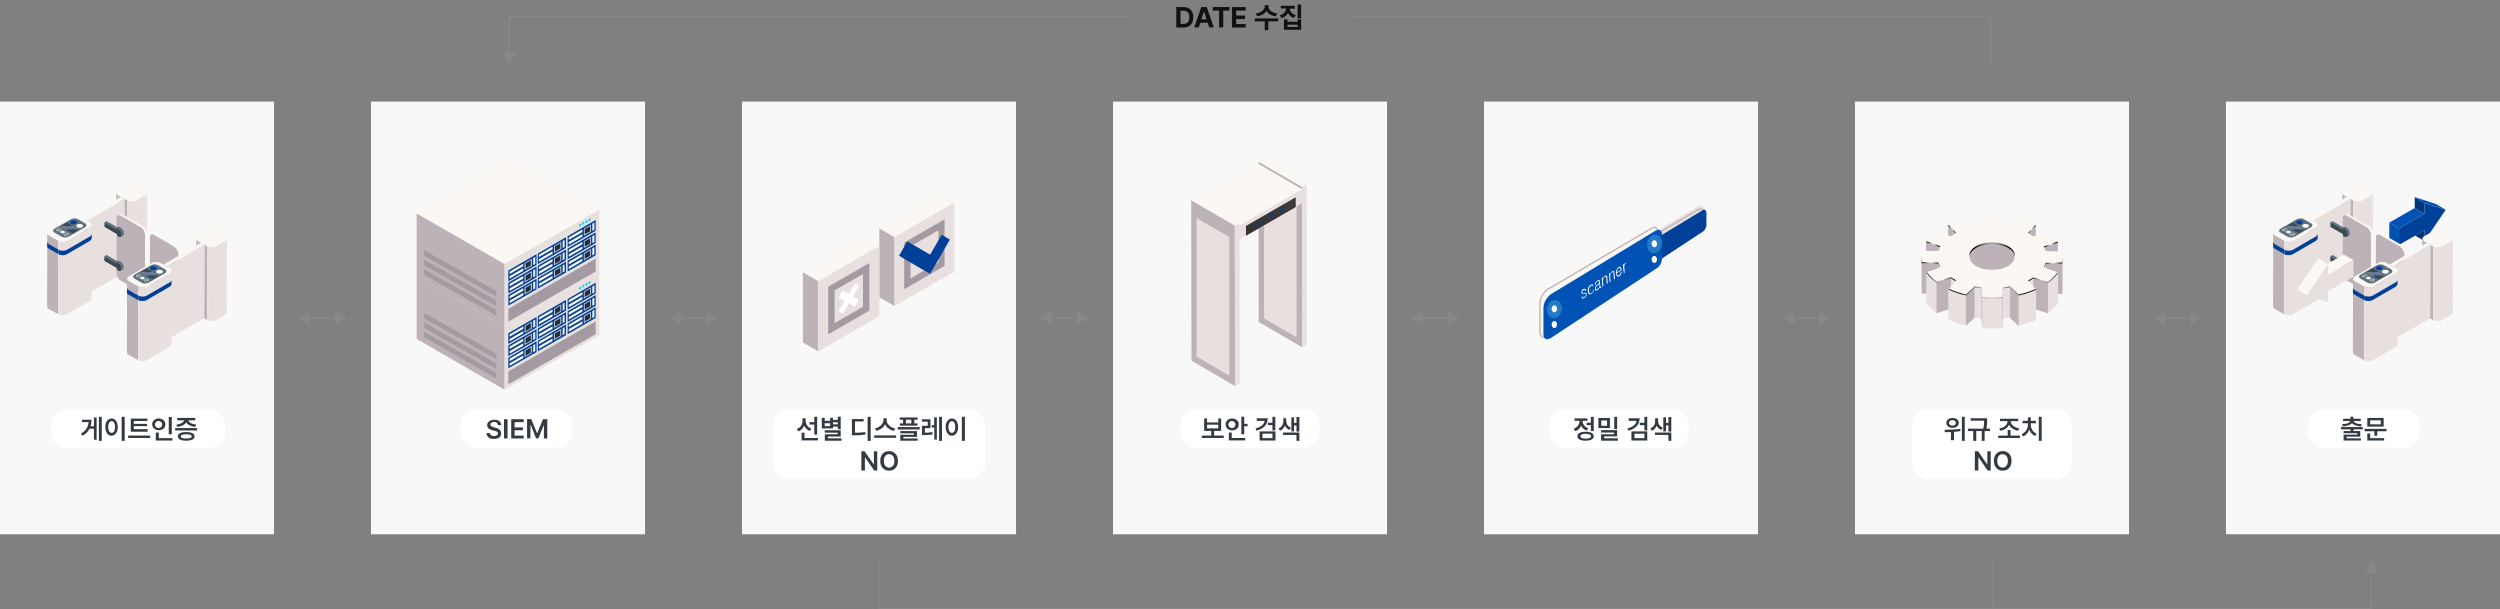 <?xml version="1.0" encoding="utf-8"?>
<!-- Generator: Adobe Illustrator 28.0.0, SVG Export Plug-In . SVG Version: 6.00 Build 0)  -->
<svg version="1.1" id="레이어_1" xmlns="http://www.w3.org/2000/svg" xmlns:xlink="http://www.w3.org/1999/xlink" x="0px"
	 y="0px" width="1560px" height="380px" viewBox="0 0 1560 380" style="enable-background:new 0 0 1560 380;" xml:space="preserve">
<rect x="0" y="0" width="1560" height="380" fill="#808080" stroke="none"/>
<style type="text/css">
	.st0{fill:#F8F8F8;}
	.st1{fill:none;stroke:#888888;stroke-width:0.825;stroke-miterlimit:10;}
	.st2{fill:#888888;}
	.st3{enable-background:new    ;}
	.st4{fill:#111111;}
	.st5{fill:none;stroke:#888888;stroke-width:0.859;stroke-miterlimit:10;}
	.st6{fill:#E8E0DE;}
	.st7{fill:#BCB2B7;}
	.st8{fill:#BAC6D8;}
	.st9{fill:#FBF7F3;}
	.st10{fill:#AEB2F4;}
	.st11{fill:#014099;}
	.st12{fill:#5D7280;}
	.st13{fill:#FFFFFF;}
	.st14{fill:#3B4951;}
	.st15{opacity:0.3;fill:#FFFFFF;enable-background:new    ;}
	.st16{fill:#333A42;}
	.st17{fill:url(#SVGID_1_);}
	.st18{opacity:0.1;fill:url(#SVGID_00000063635594273543708500000010035057964884774066_);enable-background:new    ;}
	.st19{opacity:0.5;fill:url(#SVGID_00000044155542013936713880000007148968706255575174_);enable-background:new    ;}
	.st20{opacity:0.5;fill:url(#SVGID_00000072976217728980196300000002719324806668291975_);enable-background:new    ;}
	.st21{opacity:0.5;fill:url(#SVGID_00000165922578774763786430000012669946598751237797_);enable-background:new    ;}
	.st22{fill:#A39BA1;}
	.st23{fill:none;stroke:#BCB2B7;stroke-width:0.85;stroke-miterlimit:10;}
	.st24{fill:#0052B5;}
	.st25{opacity:0.24;fill:#95FCFF;enable-background:new    ;}
	.st26{fill:url(#SVGID_00000001646199482982627180000001863116403950709128_);}
	.st27{fill:url(#SVGID_00000155118865257421650870000017939764778188571780_);}
	.st28{fill:url(#SVGID_00000183229463181444971810000016647066357990302118_);}
	.st29{fill:url(#SVGID_00000155124952744615481900000011674938232661982906_);}
	.st30{fill:url(#SVGID_00000004519211463721749340000017371874016867038870_);}
	.st31{fill:url(#SVGID_00000058552463994877965680000001546994450624629904_);}
	.st32{fill:url(#SVGID_00000144320313488642657280000017777053277819340707_);}
	.st33{fill:url(#SVGID_00000076598963880488861850000002019482415155367356_);}
	.st34{fill:url(#SVGID_00000088111334950932804110000012701260043298512299_);}
	.st35{fill:url(#SVGID_00000008147811591407768350000006150312356790574262_);}
	.st36{fill:#003677;}
	.st37{fill:#262D30;}
	.st38{fill:#ECF0FC;}
	.st39{fill:#00CFFF;}
</style>
<rect y="63.4" class="st0" width="171" height="270"/>
<rect x="231.5" y="63.4" class="st0" width="171" height="270"/>
<rect x="463" y="63.4" class="st0" width="171" height="270"/>
<rect x="694.5" y="63.4" class="st0" width="171" height="270"/>
<rect x="926" y="63.4" class="st0" width="171" height="270"/>
<rect x="1157.5" y="63.4" class="st0" width="171" height="270"/>
<rect x="1389" y="63.4" class="st0" width="171" height="270"/>
<g>
	<g>
		<line class="st1" x1="192.2" y1="198.4" x2="210.3" y2="198.4"/>
		<g>
			<polygon class="st2" points="193.4,202.5 186.2,198.4 193.4,194.3 			"/>
		</g>
		<g>
			<polygon class="st2" points="209.1,202.5 216.2,198.4 209.1,194.3 			"/>
		</g>
	</g>
</g>
<g>
	<g>
		<line class="st1" x1="423.7" y1="198.4" x2="441.8" y2="198.4"/>
		<g>
			<polygon class="st2" points="424.9,202.5 417.8,198.4 424.9,194.3 			"/>
		</g>
		<g>
			<polygon class="st2" points="440.6,202.5 447.8,198.4 440.6,194.3 			"/>
		</g>
	</g>
</g>
<g>
	<g>
		<line class="st1" x1="655.2" y1="198.4" x2="673.3" y2="198.4"/>
		<g>
			<polygon class="st2" points="656.4,202.5 649.3,198.4 656.4,194.3 			"/>
		</g>
		<g>
			<polygon class="st2" points="672.1,202.5 679.3,198.4 672.1,194.3 			"/>
		</g>
	</g>
</g>
<g>
	<g>
		<line class="st1" x1="886.7" y1="198.4" x2="904.8" y2="198.4"/>
		<g>
			<polygon class="st2" points="887.9,202.5 880.8,198.4 887.9,194.3 			"/>
		</g>
		<g>
			<polygon class="st2" points="903.6,202.5 910.8,198.4 903.6,194.3 			"/>
		</g>
	</g>
</g>
<g>
	<g>
		<line class="st1" x1="1118.2" y1="198.4" x2="1136.3" y2="198.4"/>
		<g>
			<polygon class="st2" points="1119.4,202.5 1112.2,198.4 1119.4,194.3 			"/>
		</g>
		<g>
			<polygon class="st2" points="1135.1,202.5 1142.2,198.4 1135.1,194.3 			"/>
		</g>
	</g>
</g>
<g>
	<g>
		<line class="st1" x1="1349.7" y1="198.4" x2="1367.8" y2="198.4"/>
		<g>
			<polygon class="st2" points="1350.9,202.5 1343.7,198.4 1350.9,194.3 			"/>
		</g>
		<g>
			<polygon class="st2" points="1366.6,202.5 1373.7,198.4 1366.6,194.3 			"/>
		</g>
	</g>
</g>
<g>
	<g>
		<g class="st3">
			<path class="st4" d="M734,17.1V4.4h4.5c1.3,0,2.4,0.3,3.3,0.8c0.9,0.5,1.6,1.2,2.1,2.2s0.7,2.1,0.7,3.4c0,1.3-0.2,2.5-0.7,3.4
				c-0.5,1-1.2,1.7-2.1,2.2s-2,0.8-3.3,0.8H734z M738.4,14.9c1.2,0,2.2-0.3,2.8-1s0.9-1.7,0.9-3.1c0-1.4-0.3-2.4-0.9-3.1
				s-1.5-1-2.8-1h-1.8v8.2H738.4z"/>
			<path class="st4" d="M745.2,17.1l4.4-12.7h3.4l4.4,12.7h-2.8l-1-2.9H749l-1,2.9H745.2z M752.9,12.1l-1.6-4.9h-0.1l-1.6,4.9H752.9
				z"/>
			<path class="st4" d="M756.8,4.4h10.4v2.2h-3.9v10.5h-2.6V6.6h-3.9V4.4z"/>
			<path class="st4" d="M768.8,4.4h8.5v2.2h-5.9v3.1h5.5v2.2h-5.5V15h5.9v2.2h-8.6V4.4z"/>
			<path class="st4" d="M783,11.5h14.6v1.8h-6.2v5.5h-2.2v-5.5H783V11.5z M792.1,5.9c0.4,0.6,1.1,1.2,1.9,1.6s1.9,0.8,3,0.9
				l-0.9,1.8c-1.4-0.2-2.6-0.6-3.6-1.2c-1-0.6-1.8-1.3-2.3-2.2C789.7,7.7,789,8.4,788,9c-1,0.6-2.2,1-3.5,1.2l-0.9-1.8
				c1.2-0.1,2.2-0.4,3-0.9c0.8-0.5,1.5-1,1.9-1.6c0.4-0.6,0.7-1.3,0.7-1.9V3.2h2.4V4C791.4,4.7,791.7,5.3,792.1,5.9z"/>
			<path class="st4" d="M808,5.4h-3.2c0,0.6,0.2,1.1,0.5,1.7s0.7,1,1.3,1.4s1.2,0.7,2,1l-1.1,1.7c-0.9-0.3-1.7-0.6-2.3-1.2
				c-0.6-0.5-1.2-1.1-1.5-1.9c-0.4,0.8-0.9,1.5-1.6,2c-0.7,0.6-1.5,1-2.4,1.3l-1.1-1.8c0.8-0.2,1.5-0.6,2.1-1c0.6-0.4,1-1,1.3-1.5
				s0.5-1.2,0.5-1.8h-3.3V3.6h8.8V5.4z M801.2,12.1h2.2v1.5h6.3v-1.5h2.2v6.5h-10.7V12.1z M809.7,16.8v-1.4h-6.3v1.4H809.7z
				 M809.7,2.8h2.2v8.7h-2.2V2.8z"/>
		</g>
	</g>
	<polyline class="st5" points="844.3,10.2 1242.2,10.2 1242.2,39.7 	"/>
	<g>
		<g>
			<polyline class="st5" points="317.8,33.6 317.8,10.2 704.9,10.2 			"/>
			<g>
				<polygon class="st2" points="322.1,32.3 317.8,39.7 313.5,32.3 				"/>
			</g>
		</g>
	</g>
</g>
<g>
	<line class="st5" x1="1243.7" y1="350.1" x2="1243.7" y2="379.6"/>
	<g>
		<g>
			<polyline class="st5" points="1479.8,356.2 1479.8,379.6 1480.5,379.6 549.2,379.6 548.5,379.6 548.5,350.1 			"/>
			<g>
				<polygon class="st2" points="1475.5,357.5 1479.8,350.1 1484.1,357.5 				"/>
			</g>
		</g>
	</g>
</g>
<g>
	<g>
		<g>
			<g>
				<g>
					<path class="st6" d="M91.8,120.2l-0.1,45.9c0,0.6-0.4,1.1-1.1,1.6l0.1-45.9C91.4,121.3,91.8,120.8,91.8,120.2z"/>
				</g>
			</g>
			<g>
				<path class="st7" d="M72.5,166.1l0.1-45.9c0,0.6,0.4,1.1,1.1,1.6l-0.1,45.9C72.9,167.3,72.5,166.7,72.5,166.1z"/>
			</g>
			<g>
				<polygon class="st7" points="75.6,122.8 75.5,168.7 73.6,167.7 73.8,121.8 				"/>
			</g>
			<g>
				<polygon class="st8" points="77.7,124.1 77.6,170 75.5,168.7 75.6,122.8 				"/>
			</g>
			<g>
				<g>
					<polygon class="st6" points="90.7,121.8 90.6,167.7 84.8,171 85,125.1 					"/>
				</g>
			</g>
			<g>
				<g>
					<polygon class="st7" points="79.5,125.1 79.4,171 77.6,170 77.7,124.1 					"/>
				</g>
			</g>
			<g>
				<g>
					<path class="st9" d="M90.7,118.6c1.5,0.9,1.5,2.3,0,3.1L85,125c-1.5,0.9-3.9,0.9-5.4,0l-1.8-1l-2.1-1.2l-1.8-1
						c-1.5-0.9-1.5-2.3,0-3.1l5.7-3.3c1.5-0.9,3.9-0.9,5.4,0L90.7,118.6z"/>
				</g>
			</g>
			<g>
				<g>
					<path class="st6" d="M85,125.1L84.8,171c-1.5,0.9-3.9,0.9-5.4,0l0.1-45.9C81,126,83.5,126,85,125.1z"/>
				</g>
			</g>
			<g>
				<g>
					<polygon class="st9" points="77.7,124.1 54.3,137.7 52.2,136.4 75.6,122.8 					"/>
				</g>
			</g>
			<g>
				<g>
					<polygon class="st6" points="77.7,124.1 77.6,170 54.2,183.6 54.3,137.7 					"/>
				</g>
			</g>
			<g>
				<polygon class="st10" points="54.3,137.7 54.2,183.6 52,182.4 52.2,136.4 				"/>
			</g>
			<g>
				<g>
					<path class="st7" d="M36.4,150.2l-0.1,45.9l-5.8-3.3c-0.8-0.4-1.1-1-1.1-1.6l0.1-45.9c0,0.6,0.4,1.1,1.1,1.6L36.4,150.2z"/>
				</g>
			</g>
			<g>
				<g>
					<path class="st9" d="M56.1,138.7c1.5,0.9,1.5,2.3,0,3.1l-14.3,8.3c-1.5,0.9-3.9,0.9-5.4,0l-5.8-3.3c-1.5-0.9-1.5-2.3,0-3.1
						l14.3-8.3c1.5-0.9,3.9-0.9,5.4,0l1.8,1l2.1,1.2L56.1,138.7z"/>
				</g>
			</g>
			<g>
				<g>
					<path class="st6" d="M57.3,140.3l-0.1,45.9c0,0.6-0.4,1.1-1.1,1.6l-14.3,8.3c-1.5,0.9-3.9,0.9-5.4,0l0.1-45.9
						c1.5,0.9,3.9,0.9,5.4,0l14.3-8.3C56.9,141.4,57.2,140.9,57.3,140.3z"/>
				</g>
			</g>
			<g>
				<path class="st11" d="M36.4,155.7l-0.1,2.8l-5.8-3.3c-0.8-0.4-1.1-1-1.1-1.6l0.1-2.8c0,0.6,0.4,1.1,1.1,1.6L36.4,155.7z"/>
			</g>
			<g>
				<path class="st11" d="M57.3,145.9l-0.1,2.8c0,0.6-0.4,1.1-1.1,1.6l-14.3,8.3c-1.5,0.9-3.9,0.9-5.4,0l0.1-2.8
					c1.5,0.9,3.9,0.9,5.4,0l14.3-8.3C56.9,147,57.2,146.4,57.3,145.9z"/>
			</g>
			<g>
				<path class="st12" d="M38.6,147.8l-4.7-2.7c-1.1-0.7-1-1.8,0.3-2.5l9.9-5.7c1.3-0.8,3.3-0.8,4.4-0.2l4.7,2.7
					c1.1,0.7,1,1.8-0.3,2.5l-9.9,5.7C41.7,148.4,39.8,148.4,38.6,147.8z"/>
				<g>
					<path class="st11" d="M47.4,139.6c-0.8,0.5-2.2,0.5-3,0s-0.8-1.3,0-1.7c0.8-0.5,2.2-0.5,3,0C48.2,138.3,48.2,139.1,47.4,139.6z
						"/>
					<path class="st13" d="M51.2,141.8c-0.8,0.5-2.2,0.5-3,0s-0.8-1.3,0-1.7c0.8-0.5,2.2-0.5,3,0C52,140.5,52,141.3,51.2,141.8z"/>
					<g>
						<polygon class="st14" points="49.4,143.2 45.2,145.6 37.7,141.3 41.8,138.9 						"/>
						<g>
							<polygon class="st11" points="46.3,143.2 41.8,140.7 42.3,140.4 46.8,143 							"/>
							<polygon class="st11" points="45.5,143.7 41.1,141.1 41.5,140.8 46,143.4 							"/>
							<polygon class="st11" points="43.9,143.6 41.2,142 41.6,141.7 44.4,143.3 							"/>
						</g>
						<polygon class="st15" points="49.4,143.2 41.1,143.2 37.7,141.3 38.2,141 45.5,141 						"/>
					</g>
					<g>
						<path class="st9" d="M40.1,145.4c-0.6,0.3-1.5,0.3-2,0c-0.6-0.3-0.6-0.9,0-1.2s1.5-0.3,2,0C40.7,144.6,40.7,145.1,40.1,145.4z
							"/>
						<g>
							<path class="st9" d="M41.2,145.1L41.2,145.1l-0.3,0.1l0,0c0.3,0.2,0.3,0.5,0,0.7s-0.9,0.2-1.2,0l0,0l-0.3,0.2l0,0
								c0.5,0.3,1.2,0.3,1.7,0C41.7,145.8,41.7,145.3,41.2,145.1z"/>
							<path class="st9" d="M42.4,145.3L42.4,145.3l-0.4,0.2l0,0c0.5,0.3,0.5,0.7,0,1s-1.2,0.3-1.7,0l0,0l-0.4,0.2l0,0
								c0.7,0.4,1.8,0.4,2.5,0S43.1,145.7,42.4,145.3z"/>
						</g>
						<g>
							<path class="st9" d="M36.9,143.6c-0.5,0.3-0.5,0.7,0,1l0,0l0.3-0.2l0,0c-0.3-0.2-0.3-0.5,0-0.7s0.9-0.2,1.2,0l0,0l0.3-0.2
								l0,0C38.2,143.3,37.4,143.3,36.9,143.6z"/>
							<path class="st9" d="M35.8,142.9c-0.7,0.4-0.7,1,0,1.4l0,0l0.4-0.2l0,0c-0.5-0.3-0.5-0.7,0-1s1.2-0.3,1.7,0l0,0l0.4-0.2l0,0
								C37.6,142.5,36.5,142.5,35.8,142.9z"/>
						</g>
					</g>
				</g>
			</g>
		</g>
		<g>
			<g>
				<g class="st3">
					<g>
						<path class="st9" d="M91,181.7l-1.3,0.8c0.5-0.3,0.7-0.8,0.7-1.6l1.3-0.8C91.7,180.9,91.4,181.5,91,181.7z"/>
					</g>
					<g>
						<path class="st9" d="M73.5,134.5l1.3-0.8c0.5-0.3,1.1-0.2,1.8,0.2l-1.3,0.8C74.6,134.3,74,134.2,73.5,134.5z"/>
					</g>
					<g>
						<polygon class="st9" points="90.5,146.3 91.8,145.5 91.7,180.1 90.4,180.9 						"/>
					</g>
					<g>
						<polygon class="st9" points="75.3,134.7 76.7,133.9 89.3,141.2 88,141.9 						"/>
					</g>
					<g>
						<path class="st7" d="M88,141.9c1.4,0.8,2.5,2.8,2.5,4.4l-0.1,34.6c0,1.6-1.1,2.2-2.5,1.4L75.2,175c-1.4-0.8-2.5-2.8-2.5-4.4
							l0.1-34.6c0-1.6,1.1-2.2,2.5-1.4L88,141.9z"/>
					</g>
					<g>
						<path class="st9" d="M88,141.9l1.3-0.8c1.4,0.8,2.5,2.8,2.5,4.4l-1.3,0.8C90.5,144.7,89.4,142.7,88,141.9z"/>
					</g>
				</g>
				<g class="st3">
					<g>
						<path class="st9" d="M111.8,193.7l-1.3,0.8c0.5-0.3,0.7-0.8,0.7-1.6l1.3-0.8C112.5,192.9,112.2,193.5,111.8,193.7z"/>
					</g>
					<g>
						<path class="st9" d="M94.4,146.5l1.3-0.8c0.5-0.3,1.1-0.2,1.8,0.2l-1.3,0.8C95.5,146.3,94.8,146.2,94.4,146.5z"/>
					</g>
					<g>
						<polygon class="st9" points="111.3,158.3 112.6,157.5 112.5,192.1 111.2,192.9 						"/>
					</g>
					<g>
						<polygon class="st9" points="96.2,146.7 97.5,145.9 110.1,153.2 108.8,154 						"/>
					</g>
					<g>
						<path class="st7" d="M108.8,154c1.4,0.8,2.5,2.8,2.5,4.4l-0.1,34.6c0,1.6-1.1,2.2-2.5,1.4L96,187c-1.4-0.8-2.5-2.8-2.5-4.4
							l0.1-34.6c0-1.6,1.1-2.2,2.5-1.4L108.8,154z"/>
					</g>
					<g>
						<path class="st9" d="M108.8,154l1.3-0.8c1.4,0.8,2.5,2.8,2.5,4.4l-1.3,0.8C111.3,156.7,110.2,154.8,108.8,154z"/>
					</g>
				</g>
			</g>
			<g>
				<g class="st3">
					<g>
						<polygon class="st12" points="65.2,138.7 66.5,138 74.3,142.5 73,143.2 						"/>
					</g>
					<g>
						<polygon class="st12" points="73,142.2 74.3,141.4 75.2,142 73.9,142.7 						"/>
					</g>
					<g>
						<path class="st12" d="M76.7,147l-1.3,0.8c0.4-0.2,0.6-0.7,0.6-1.4c0-1.4-0.9-3-2.1-3.7l1.3-0.8c1.2,0.7,2.1,2.3,2.1,3.7
							C77.3,146.3,77.1,146.8,76.7,147z"/>
					</g>
					<g>
						<path class="st14" d="M73.9,142.7c1.2,0.7,2.1,2.3,2.1,3.7s-1,1.9-2.1,1.2l-0.9-0.5v-1l-7.8-4.5v-2.9l7.8,4.5v-1L73.9,142.7z"
							/>
					</g>
				</g>
				<g class="st3">
					<g>
						<polygon class="st12" points="65.2,159.9 66.5,159.1 74.2,163.6 72.9,164.4 						"/>
					</g>
					<g>
						<polygon class="st12" points="72.9,163.4 74.2,162.6 75.1,163.1 73.8,163.9 						"/>
					</g>
					<g>
						<path class="st14" d="M73.8,163.9c1.2,0.7,2.1,2.3,2.1,3.7s-1,1.9-2.1,1.2l-0.9-0.5v-1l-7.8-4.5v-2.9l7.8,4.5v-1L73.8,163.9z"
							/>
					</g>
					<g>
						<path class="st12" d="M76.6,168.2l-1.3,0.8c0.4-0.2,0.6-0.7,0.6-1.4c0-1.4-0.9-3-2.1-3.7l1.3-0.8c1.2,0.7,2.1,2.3,2.1,3.7
							C77.2,167.5,77,168,76.6,168.2z"/>
					</g>
				</g>
				<g class="st3">
					<g>
						<polygon class="st12" points="109.3,188.3 110.6,187.6 110.6,188.6 109.3,189.3 						"/>
					</g>
					<g>
						<path class="st12" d="M106.9,183.7l1.3-0.8c0.4-0.2,0.9-0.2,1.5,0.1l-1.3,0.8C107.8,183.5,107.3,183.5,106.9,183.7z"/>
					</g>
					<g>
						<polygon class="st12" points="109.3,184.4 110.6,183.6 110.6,184.6 109.3,185.4 						"/>
					</g>
					<g>
						<polygon class="st12" points="108.4,183.9 109.8,183.1 110.6,183.6 109.3,184.4 						"/>
					</g>
					<g>
						<path class="st14" d="M109.3,184.4v1l7.8,4.5v2.9l-7.8-4.5v1l-0.9-0.5c-1.2-0.7-2.1-2.3-2.1-3.7s1-1.9,2.1-1.2L109.3,184.4z"
							/>
					</g>
					<g>
						<polygon class="st12" points="109.3,185.4 110.6,184.6 118.4,189.1 117.1,189.9 						"/>
					</g>
					<g>
						<polygon class="st12" points="117.1,189.9 118.4,189.1 118.4,192 117.1,192.8 						"/>
					</g>
				</g>
				<g class="st3">
					<g>
						<polygon class="st12" points="109.4,167.2 110.7,166.4 110.7,167.4 109.4,168.2 						"/>
					</g>
					<g>
						<path class="st12" d="M107,162.6l1.3-0.8c0.4-0.2,0.9-0.2,1.5,0.1l-1.3,0.8C107.9,162.4,107.4,162.4,107,162.6z"/>
					</g>
					<g>
						<polygon class="st12" points="109.4,163.2 110.7,162.5 110.7,163.5 109.4,164.3 						"/>
					</g>
					<g>
						<polygon class="st12" points="108.5,162.7 109.8,162 110.7,162.5 109.4,163.2 						"/>
					</g>
					<g>
						<path class="st14" d="M109.4,163.2v1l7.8,4.5v2.9l-7.8-4.5v1l-0.9-0.5c-1.2-0.7-2.1-2.3-2.1-3.7s1-1.9,2.1-1.2L109.4,163.2z"
							/>
					</g>
					<g>
						<polygon class="st12" points="109.4,164.3 110.7,163.5 118.5,168 117.1,168.7 						"/>
					</g>
					<g>
						<polygon class="st12" points="117.1,168.7 118.5,168 118.5,170.9 117.1,171.6 						"/>
					</g>
				</g>
			</g>
		</g>
		<g>
			<g>
				<g>
					<path class="st6" d="M141.6,148.9l-0.1,45.9c0,0.6-0.4,1.1-1.1,1.6l0.1-45.9C141.3,150,141.6,149.4,141.6,148.9z"/>
				</g>
			</g>
			<g>
				<path class="st7" d="M122.4,194.8l0.1-45.9c0,0.6,0.4,1.1,1.1,1.6l-0.1,45.9C122.7,195.9,122.3,195.3,122.4,194.8z"/>
			</g>
			<g>
				<polygon class="st7" points="125.4,151.5 125.3,197.4 123.5,196.4 123.6,150.4 				"/>
			</g>
			<g>
				<polygon class="st8" points="127.6,152.7 127.4,198.6 125.3,197.4 125.4,151.5 				"/>
			</g>
			<g>
				<g>
					<polygon class="st6" points="140.5,150.4 140.4,196.4 134.7,199.7 134.8,153.8 					"/>
				</g>
			</g>
			<g>
				<g>
					<polygon class="st7" points="129.4,153.8 129.2,199.7 127.4,198.6 127.6,152.7 					"/>
				</g>
			</g>
			<g>
				<g>
					<path class="st9" d="M140.5,147.3c1.5,0.9,1.5,2.3,0,3.1l-5.7,3.3c-1.5,0.9-3.9,0.9-5.4,0l-1.8-1l-2.1-1.2l-1.8-1
						c-1.5-0.9-1.5-2.3,0-3.1l5.7-3.3c1.5-0.9,3.9-0.9,5.4,0L140.5,147.3z"/>
				</g>
			</g>
			<g>
				<g>
					<path class="st6" d="M134.8,153.8l-0.1,45.9c-1.5,0.9-3.9,0.9-5.4,0l0.1-45.9C130.9,154.6,133.3,154.6,134.8,153.8z"/>
				</g>
			</g>
			<g>
				<g>
					<polygon class="st9" points="127.6,152.7 104.2,166.3 102,165.1 125.4,151.5 					"/>
				</g>
			</g>
			<g>
				<g>
					<polygon class="st6" points="127.6,152.7 127.4,198.6 104,212.2 104.2,166.3 					"/>
				</g>
			</g>
			<g>
				<polygon class="st10" points="104.2,166.3 104,212.2 101.9,211 102,165.1 				"/>
			</g>
			<g>
				<g>
					<path class="st7" d="M86.2,178.8l-0.1,45.9l-5.8-3.3c-0.8-0.4-1.1-1-1.1-1.6l0.1-45.9c0,0.6,0.4,1.1,1.1,1.6L86.2,178.8z"/>
				</g>
			</g>
			<g>
				<g>
					<path class="st9" d="M106,167.4c1.5,0.9,1.5,2.3,0,3.1l-14.3,8.3c-1.5,0.9-3.9,0.9-5.4,0l-5.8-3.3c-1.5-0.9-1.5-2.3,0-3.1
						l14.3-8.3c1.5-0.9,3.9-0.9,5.4,0l1.8,1l2.1,1.2L106,167.4z"/>
				</g>
			</g>
			<g>
				<g>
					<path class="st6" d="M107.1,169l-0.1,45.9c0,0.6-0.4,1.1-1.1,1.6l-14.3,8.3c-1.5,0.9-3.9,0.9-5.4,0l0.1-45.9
						c1.5,0.9,3.9,0.9,5.4,0l14.3-8.3C106.7,170.1,107.1,169.5,107.1,169z"/>
				</g>
			</g>
			<g>
				<path class="st11" d="M86.2,184.4l-0.1,2.8l-5.8-3.3c-0.8-0.4-1.1-1-1.1-1.6l0.1-2.8c0,0.6,0.4,1.1,1.1,1.6L86.2,184.4z"/>
			</g>
			<g>
				<path class="st11" d="M107.1,174.5l-0.1,2.8c0,0.6-0.4,1.1-1.1,1.6l-14.3,8.3c-1.5,0.9-3.9,0.9-5.4,0l0.1-2.8
					c1.5,0.9,3.9,0.9,5.4,0l14.3-8.3C106.7,175.6,107.1,175.1,107.1,174.5z"/>
			</g>
			<g>
				<path class="st12" d="M88.5,176.5l-4.7-2.7c-1.1-0.7-1-1.8,0.3-2.5l9.9-5.7c1.3-0.8,3.3-0.8,4.4-0.2l4.7,2.7
					c1.1,0.7,1,1.8-0.3,2.5l-9.9,5.7C91.6,177,89.6,177.1,88.5,176.5z"/>
				<g>
					<path class="st11" d="M97.2,168.2c-0.8,0.5-2.2,0.5-3,0s-0.8-1.3,0-1.7c0.8-0.5,2.2-0.5,3,0C98.1,167,98.1,167.7,97.2,168.2z"
						/>
					<path class="st13" d="M101,170.4c-0.8,0.5-2.2,0.5-3,0s-0.8-1.3,0-1.7c0.8-0.5,2.2-0.5,3,0C101.9,169.2,101.9,169.9,101,170.4z
						"/>
					<g>
						<polygon class="st14" points="99.2,171.9 95.1,174.3 87.6,169.9 91.7,167.5 						"/>
						<g>
							<polygon class="st11" points="96.1,171.9 91.6,169.3 92.1,169 96.6,171.6 							"/>
							<polygon class="st11" points="95.4,172.3 90.9,169.8 91.4,169.5 95.9,172.1 							"/>
							<polygon class="st11" points="93.8,172.3 91,170.7 91.5,170.4 94.2,172 							"/>
						</g>
						<polygon class="st15" points="99.2,171.9 90.9,171.9 87.6,169.9 88,169.7 95.3,169.7 						"/>
					</g>
					<g>
						<path class="st9" d="M89.9,174.1c-0.6,0.3-1.5,0.3-2,0c-0.6-0.3-0.6-0.9,0-1.2s1.5-0.3,2,0S90.5,173.7,89.9,174.1z"/>
						<g>
							<path class="st9" d="M91.1,173.7L91.1,173.7l-0.3,0.1l0,0c0.3,0.2,0.3,0.5,0,0.7s-0.9,0.2-1.2,0l0,0l-0.3,0.2l0,0
								c0.5,0.3,1.2,0.3,1.7,0C91.5,174.4,91.5,174,91.1,173.7z"/>
							<path class="st9" d="M92.2,173.9L92.2,173.9l-0.4,0.2l0,0c0.5,0.3,0.5,0.7,0,1s-1.2,0.3-1.7,0l0,0l-0.4,0.2l0,0
								c0.7,0.4,1.8,0.4,2.5,0C92.9,175,92.9,174.3,92.2,173.9z"/>
						</g>
						<g>
							<path class="st9" d="M86.8,172.2c-0.5,0.3-0.5,0.7,0,1l0,0l0.3-0.2l0,0c-0.3-0.2-0.3-0.5,0-0.7s0.9-0.2,1.2,0l0,0l0.3-0.2
								l0,0C88,172,87.3,172,86.8,172.2z"/>
							<path class="st9" d="M85.6,171.6c-0.7,0.4-0.7,1,0,1.4l0,0l0.4-0.2l0,0c-0.5-0.3-0.5-0.7,0-1s1.2-0.3,1.7,0l0,0l0.4-0.2l0,0
								C87.4,171.2,86.3,171.2,85.6,171.6z"/>
						</g>
					</g>
				</g>
			</g>
		</g>
	</g>
	<path class="st13" d="M130.2,279.5H42c-5.6,0-10.2-4.5-10.2-10.2v-3.7c0-5.6,4.5-10.2,10.2-10.2h88.3c5.6,0,10.2,4.5,10.2,10.2v3.7
		C140.4,275,135.8,279.5,130.2,279.5z"/>
	<g>
		<g class="st3">
			<path class="st16" d="M53.9,267.5c0.8-1.2,1.2-2.5,1.4-4.1h-4.1v-1.5h5.9c0,1.5-0.2,2.9-0.6,4.1h2.1v-5.5h1.7v13.9h-1.7v-6.9
				h-2.7c-0.9,1.8-2.4,3.3-4.4,4.4l-1-1.3C52,269.7,53.1,268.7,53.9,267.5z M63.5,275.1h-1.8v-15h1.8V275.1z"/>
			<path class="st16" d="M66.2,263.7c0.3-0.8,0.8-1.4,1.4-1.9c0.6-0.4,1.3-0.7,2-0.7c0.7,0,1.4,0.2,2,0.7c0.6,0.4,1.1,1.1,1.4,1.9
				s0.5,1.7,0.5,2.8c0,1.1-0.2,2-0.5,2.8s-0.8,1.4-1.4,1.9c-0.6,0.4-1.3,0.7-2,0.7c-0.8,0-1.4-0.2-2-0.7c-0.6-0.4-1.1-1.1-1.4-1.9
				s-0.5-1.7-0.5-2.8C65.7,265.4,65.9,264.5,66.2,263.7z M67.8,268.4c0.2,0.5,0.4,1,0.8,1.3c0.3,0.3,0.7,0.4,1.1,0.4
				c0.4,0,0.8-0.2,1.1-0.4c0.3-0.3,0.6-0.7,0.7-1.3s0.3-1.2,0.3-2c0-0.8-0.1-1.4-0.3-1.9s-0.4-1-0.7-1.3c-0.3-0.3-0.7-0.4-1.1-0.4
				c-0.4,0-0.8,0.1-1.1,0.4c-0.3,0.3-0.6,0.7-0.8,1.3c-0.2,0.5-0.3,1.2-0.3,1.9C67.5,267.2,67.6,267.9,67.8,268.4z M77.8,275.1h-1.9
				v-15h1.9V275.1z"/>
			<path class="st16" d="M80,271.8h13.7v1.5H80V271.8z M92.2,269.4H81.6v-8.2H92v1.5h-8.5v1.8h8.2v1.4h-8.2v1.9h8.6V269.4z"/>
			<path class="st16" d="M95.5,262.9c0.4-0.6,0.8-1,1.5-1.3c0.6-0.3,1.3-0.5,2.1-0.5s1.4,0.2,2.1,0.5c0.6,0.3,1.1,0.8,1.5,1.3
				c0.4,0.6,0.5,1.2,0.5,1.9c0,0.7-0.2,1.4-0.5,1.9c-0.4,0.6-0.8,1-1.5,1.3c-0.6,0.3-1.3,0.5-2.1,0.5s-1.4-0.2-2.1-0.5
				c-0.6-0.3-1.1-0.8-1.5-1.3c-0.4-0.6-0.5-1.2-0.5-1.9C94.9,264.1,95.1,263.5,95.5,262.9z M97,266c0.2,0.3,0.5,0.6,0.8,0.8
				c0.3,0.2,0.7,0.3,1.2,0.3c0.4,0,0.8-0.1,1.1-0.3s0.6-0.4,0.8-0.8c0.2-0.3,0.3-0.7,0.3-1.1c0-0.4-0.1-0.8-0.3-1.1
				c-0.2-0.3-0.5-0.6-0.8-0.8c-0.3-0.2-0.7-0.3-1.1-0.3c-0.4,0-0.8,0.1-1.2,0.3s-0.6,0.4-0.8,0.8c-0.2,0.3-0.3,0.7-0.3,1.1
				C96.7,265.3,96.8,265.7,97,266z M97.2,269.9h1.9v3.5h8.5v1.5H97.2V269.9z M107.2,271h-1.9v-10.8h1.9V271z"/>
			<path class="st16" d="M123,268.6h-13.7v-1.5H123V268.6z M112.4,264.4c0.7-0.3,1.3-0.6,1.7-0.9c0.4-0.4,0.7-0.8,0.8-1.2h-4.3v-1.5
				h11.2v1.5h-4.3c0.1,0.4,0.4,0.8,0.8,1.2s1,0.7,1.7,0.9c0.7,0.3,1.5,0.4,2.4,0.5l-0.6,1.5c-1.4-0.1-2.5-0.5-3.5-1
				c-1-0.5-1.7-1.1-2.1-1.9c-0.4,0.8-1.1,1.4-2.1,1.9c-1,0.5-2.1,0.8-3.5,1L110,265C110.9,264.9,111.7,264.7,112.4,264.4z
				 M111.6,270.8c0.4-0.4,1-0.7,1.8-0.9c0.8-0.2,1.7-0.3,2.8-0.3c1.1,0,2,0.1,2.8,0.3s1.4,0.5,1.8,0.9s0.6,0.9,0.6,1.5
				c0,0.6-0.2,1.1-0.6,1.5s-1,0.7-1.8,0.9c-0.8,0.2-1.7,0.3-2.8,0.3c-1.1,0-2-0.1-2.8-0.3c-0.8-0.2-1.4-0.5-1.8-0.9
				c-0.4-0.4-0.6-0.9-0.6-1.5C110.9,271.8,111.1,271.3,111.6,270.8z M113.7,273.3c0.6,0.2,1.4,0.3,2.5,0.3c1.1,0,1.9-0.1,2.5-0.3
				c0.6-0.2,0.9-0.5,0.9-1c0-0.4-0.3-0.8-0.9-1c-0.6-0.2-1.4-0.3-2.5-0.3c-1.1,0-1.9,0.1-2.5,0.3c-0.6,0.2-0.9,0.5-0.9,1
				C112.8,272.8,113.1,273.1,113.7,273.3z"/>
		</g>
	</g>
</g>
<g>
	<path class="st13" d="M813.2,279.5h-66.4c-5.6,0-10.2-4.5-10.2-10.2v-3.7c0-5.6,4.5-10.2,10.2-10.2h66.4c5.6,0,10.2,4.5,10.2,10.2
		v3.7C823.3,275,818.8,279.5,813.2,279.5z"/>
	<g>
		<g class="st3">
			<path class="st16" d="M763.6,273.3h-13.7v-1.5h5.9v-2.9h-4.4v-7.8h1.8v2.5h7v-2.5h1.8v7.8h-4.4v2.9h6V273.3z M760.2,267.4V265h-7
				v2.3H760.2z"/>
			<path class="st16" d="M765.3,262.9c0.4-0.6,0.8-1,1.5-1.3c0.6-0.3,1.3-0.5,2.1-0.5c0.8,0,1.4,0.2,2.1,0.5
				c0.6,0.3,1.1,0.8,1.5,1.3c0.4,0.6,0.5,1.2,0.5,2c0,0.7-0.2,1.4-0.5,1.9c-0.4,0.6-0.8,1-1.5,1.3c-0.6,0.3-1.3,0.5-2.1,0.5
				s-1.4-0.2-2.1-0.5c-0.6-0.3-1.1-0.8-1.5-1.3c-0.4-0.6-0.5-1.2-0.5-1.9C764.7,264.2,764.9,263.5,765.3,262.9z M766.8,266
				c0.2,0.3,0.5,0.6,0.8,0.8s0.7,0.3,1.1,0.3c0.4,0,0.8-0.1,1.1-0.3c0.3-0.2,0.6-0.4,0.8-0.8c0.2-0.3,0.3-0.7,0.3-1.1
				c0-0.4-0.1-0.8-0.3-1.1c-0.2-0.3-0.5-0.6-0.8-0.8c-0.3-0.2-0.7-0.3-1.1-0.3s-0.8,0.1-1.1,0.3c-0.3,0.2-0.6,0.4-0.8,0.8
				c-0.2,0.3-0.3,0.7-0.3,1.1C766.5,265.3,766.6,265.7,766.8,266z M766.8,269.9h1.8v3.4h8.4v1.5h-10.2V269.9z M776.4,264.5h2.1v1.5
				h-2.1v5h-1.8v-11h1.8V264.5z"/>
			<path class="st16" d="M790.2,264.5c-0.5,1-1.3,1.9-2.4,2.6s-2.3,1.3-3.7,1.7l-0.7-1.4c1.7-0.5,3-1.1,4-1.9s1.6-1.8,1.7-2.9h-4.9
				V261h6.9C791,262.3,790.8,263.4,790.2,264.5z M786,269.2h9.9v5.7H786V269.2z M794,273.4v-2.8h-6.2v2.8H794z M791.1,263.8h2.9
				v-3.7h1.8v8.5H794v-3.3h-2.9V263.8z"/>
			<path class="st16" d="M803,264.5c0.2,0.5,0.5,1,1,1.4c0.4,0.4,1,0.8,1.6,1l-1,1.4c-0.6-0.3-1.2-0.6-1.7-1.1
				c-0.5-0.5-0.8-1-1.1-1.6c-0.3,0.7-0.7,1.3-1.2,1.9c-0.5,0.5-1.1,1-1.8,1.3l-1-1.4c0.7-0.3,1.2-0.7,1.7-1.2c0.5-0.5,0.8-1,1-1.6
				c0.2-0.6,0.3-1.2,0.3-1.7V261h1.8v1.8C802.7,263.4,802.8,263.9,803,264.5z M800.5,269.9h10.3v5.2H809v-3.7h-8.4V269.9z
				 M805.8,260.4h1.7v3.5h1.5v-3.7h1.8v9.1H809v-3.8h-1.5v3.7h-1.7V260.4z"/>
		</g>
	</g>
	<g>
		<polygon class="st7" points="812.6,216.7 785.4,200.9 785.3,111 812.5,126.8 		"/>
		<polygon class="st6" points="809.1,116.3 788.8,104.6 788.8,198.7 809.1,210.5 		"/>
		<polygon class="st7" points="812.5,118.2 785.3,102.4 785.3,100.8 812.5,116.6 		"/>
		<polygon class="st9" points="812.5,116.6 785.3,100.8 788.2,99.1 815.4,114.9 		"/>
		<polygon class="st9" points="773.5,140.7 746.3,124.9 785.3,102.4 812.5,118.2 		"/>
		<polygon class="st9" points="770.5,140.8 743.3,125 746.3,123.3 773.5,139.1 		"/>
		<polygon class="st7" points="770.7,240.9 743.5,225.1 743.3,125 770.5,140.8 		"/>
		<polygon class="st6" points="815.4,114.9 815.5,215.1 812.6,216.7 812.5,126.8 773.5,149.4 773.6,239.3 770.7,240.9 770.5,140.8 
			773.5,139.1 773.5,140.7 812.5,118.2 812.5,116.6 		"/>
		
			<linearGradient id="SVGID_1_" gradientUnits="userSpaceOnUse" x1="787.178" y1="253.22" x2="827.559" y2="195.514" gradientTransform="matrix(1 0 0 -1 0 380)">
			<stop  offset="0" style="stop-color:#322E2D"/>
			<stop  offset="0.516" style="stop-color:#373332"/>
			<stop  offset="1" style="stop-color:#423D3D"/>
		</linearGradient>
		<polygon class="st17" points="808.5,129.2 777.5,147.1 777.5,141 808.5,123.1 		"/>
		
			<linearGradient id="SVGID_00000176026115736968358570000004646587210386933181_" gradientUnits="userSpaceOnUse" x1="805.568" y1="258.11" x2="775.143" y2="227.469" gradientTransform="matrix(1 0 0 -1 0 380)">
			<stop  offset="0" style="stop-color:#84AFAE"/>
			<stop  offset="0.176" style="stop-color:#7A9D9C"/>
			<stop  offset="0.729" style="stop-color:#5C6A6A"/>
			<stop  offset="1" style="stop-color:#515656"/>
		</linearGradient>
		
			<polygon style="opacity:0.1;fill:url(#SVGID_00000176026115736968358570000004646587210386933181_);enable-background:new    ;" points="
			807.7,128.9 807.7,123.6 777.5,141 777.5,146.3 		"/>
		
			<linearGradient id="SVGID_00000110430743982724391080000002970421926986969006_" gradientUnits="userSpaceOnUse" x1="786.044" y1="669.563" x2="783.611" y2="667.111" gradientTransform="matrix(1 -0.577 0 -1 0 1261.07)">
			<stop  offset="0" style="stop-color:#322E2D"/>
			<stop  offset="0.516" style="stop-color:#373332"/>
			<stop  offset="1" style="stop-color:#423D3D"/>
		</linearGradient>
		<path style="opacity:0.5;fill:url(#SVGID_00000110430743982724391080000002970421926986969006_);enable-background:new    ;" d="
			M786.5,138.4c0,0.8-0.7,1.9-1.5,2.4s-1.5,0.2-1.5-0.6s0.7-1.9,1.5-2.4C785.9,137.3,786.5,137.6,786.5,138.4z"/>
		<path class="st11" d="M786.1,138.7c0,0.6-0.5,1.4-1.1,1.7s-1.1,0.1-1.1-0.5s0.5-1.4,1.1-1.7S786.1,138.1,786.1,138.7z"/>
		
			<linearGradient id="SVGID_00000158739923474170406150000002055672919824797868_" gradientUnits="userSpaceOnUse" x1="793.647" y1="669.477" x2="791.214" y2="667.026" gradientTransform="matrix(1 -0.577 0 -1 0 1261.07)">
			<stop  offset="0" style="stop-color:#322E2D"/>
			<stop  offset="0.516" style="stop-color:#373332"/>
			<stop  offset="1" style="stop-color:#423D3D"/>
		</linearGradient>
		<path style="opacity:0.5;fill:url(#SVGID_00000158739923474170406150000002055672919824797868_);enable-background:new    ;" d="
			M794.1,134.1c0,0.8-0.7,1.9-1.5,2.4s-1.5,0.2-1.5-0.6s0.7-1.9,1.5-2.4C793.4,133,794.1,133.3,794.1,134.1z"/>
		<path class="st11" d="M793.6,134.3c0,0.6-0.5,1.4-1.1,1.7s-1.1,0.1-1.1-0.5s0.5-1.4,1.1-1.7C793.2,133.5,793.6,133.7,793.6,134.3z
			"/>
		
			<linearGradient id="SVGID_00000135663821830991716210000004925132869078374036_" gradientUnits="userSpaceOnUse" x1="801.171" y1="669.471" x2="798.737" y2="667.02" gradientTransform="matrix(1 -0.577 0 -1 0 1261.07)">
			<stop  offset="0" style="stop-color:#322E2D"/>
			<stop  offset="0.516" style="stop-color:#373332"/>
			<stop  offset="1" style="stop-color:#423D3D"/>
		</linearGradient>
		<path style="opacity:0.5;fill:url(#SVGID_00000135663821830991716210000004925132869078374036_);enable-background:new    ;" d="
			M801.6,129.8c0,0.8-0.7,1.9-1.5,2.4s-1.5,0.2-1.5-0.6s0.7-1.9,1.5-2.4C800.9,128.6,801.6,128.9,801.6,129.8z"/>
		<path class="st11" d="M801.2,130c0,0.6-0.5,1.4-1.1,1.7s-1.1,0.1-1.1-0.5s0.5-1.4,1.1-1.7S801.2,129.4,801.2,130z"/>
		<polygon class="st6" points="767.1,147.9 746.7,136.1 746.7,222.6 767.1,234.4 		"/>
	</g>
</g>
<g>
	<path class="st13" d="M604.5,298.5h-112c-5.6,0-10.2-4.5-10.2-10.2v-22.7c0-5.6,4.5-10.2,10.2-10.2h112c5.6,0,10.2,4.5,10.2,10.2
		v22.7C614.7,294,610.1,298.5,604.5,298.5z"/>
	<g>
		<g class="st3">
			<path class="st16" d="M503.2,264.7c0.3,0.6,0.7,1.2,1.2,1.7s1.2,0.9,1.9,1.1l-1,1.4c-0.8-0.3-1.5-0.7-2.1-1.3
				c-0.6-0.6-1-1.2-1.4-2c-0.3,0.8-0.8,1.6-1.4,2.2s-1.4,1.1-2.2,1.4l-1-1.5c0.8-0.3,1.4-0.7,2-1.2c0.5-0.5,1-1.1,1.2-1.8
				s0.4-1.4,0.4-2.1V261h1.9v1.7C502.8,263.4,503,264.1,503.2,264.7z M500.1,270h1.9v3.3h8.4v1.5h-10.2V270z M505.1,263.4h3v-3.3
				h1.8v11.1h-1.8v-6.3h-3V263.4z"/>
			<path class="st16" d="M524.6,267.8h-1.8v-1.6h-3v1.1h-7v-6.6h1.8v1.9h3.4v-1.9h1.8v1.3h3v-2h1.8V267.8z M518,265.9v-1.8h-3.4v1.8
				H518z M514.7,268.5h9.9v3.9h-8v1.1h8.5v1.5h-10.4v-4h8v-1h-8.1V268.5z M522.8,264.8v-1.3h-3v1.3H522.8z"/>
			<path class="st16" d="M531.7,261.5h7.2v1.5h-5.4v7c1.5,0,2.7,0,3.6-0.1c0.9-0.1,1.9-0.2,2.8-0.3l0.2,1.5c-1,0.2-2.1,0.3-3.1,0.4
				s-2.4,0.1-4.1,0.1h-1.3V261.5z M543.3,275.1h-1.9v-15h1.9V275.1z"/>
			<path class="st16" d="M545.5,271.7h13.7v1.5h-13.7V271.7z M553.9,264.4c0.5,0.7,1.1,1.4,1.9,1.9s1.7,0.9,2.8,1.1l-0.8,1.5
				c-1.3-0.3-2.4-0.8-3.3-1.5c-1-0.7-1.7-1.6-2.2-2.6c-0.3,0.7-0.8,1.3-1.3,1.8s-1.2,1-1.9,1.4s-1.5,0.7-2.3,0.8l-0.8-1.5
				c1-0.2,1.9-0.5,2.7-1.1c0.8-0.5,1.5-1.2,1.9-1.9c0.5-0.7,0.7-1.5,0.7-2.2V261h2v1.1C553.2,262.9,553.5,263.7,553.9,264.4z"/>
			<path class="st16" d="M560.2,266.5h13.7v1.5h-13.7V266.5z M572.6,261.9h-2.1v2.3h2v1.4h-11v-1.4h2v-2.3h-2.1v-1.4h11.2V261.9z
				 M561.8,269h10.4v3.6h-8.5v1h8.9v1.4h-10.8v-3.7h8.5v-0.9h-8.5V269z M568.7,264.2v-2.3h-3.4v2.3H568.7z"/>
			<path class="st16" d="M580.7,267.2h-3.6v2.8c0.9,0,1.7,0,2.4-0.1c0.7-0.1,1.5-0.2,2.3-0.3l0.1,1.5c-0.9,0.2-1.8,0.3-2.6,0.3
				s-1.8,0.1-3,0.1h-1v-5.8h3.6v-2.6h-3.6v-1.5h5.3V267.2z M581.3,265.3h1.6v-4.9h1.7v13.9H583v-7.5h-1.6V265.3z M586,260.1h1.8v15
				H586V260.1z"/>
			<path class="st16" d="M590.6,263.7c0.3-0.8,0.8-1.4,1.4-1.9s1.3-0.7,2-0.7c0.7,0,1.4,0.2,2,0.7s1.1,1.1,1.4,1.9
				c0.3,0.8,0.5,1.7,0.5,2.8c0,1.1-0.2,2-0.5,2.8c-0.3,0.8-0.8,1.4-1.4,1.9s-1.3,0.7-2,0.7c-0.8,0-1.4-0.2-2-0.7s-1.1-1.1-1.4-1.9
				s-0.5-1.7-0.5-2.8C590.1,265.4,590.2,264.5,590.6,263.7z M592.1,268.4c0.2,0.5,0.4,1,0.8,1.3c0.3,0.3,0.7,0.4,1.1,0.4
				c0.4,0,0.8-0.2,1.1-0.4c0.3-0.3,0.6-0.7,0.7-1.3s0.3-1.2,0.3-2c0-0.8-0.1-1.4-0.3-1.9s-0.4-1-0.7-1.3c-0.3-0.3-0.7-0.4-1.1-0.4
				c-0.4,0-0.8,0.1-1.1,0.4c-0.3,0.3-0.6,0.7-0.8,1.3s-0.3,1.2-0.3,1.9C591.8,267.2,591.9,267.9,592.1,268.4z M602.1,275.1h-1.9v-15
				h1.9V275.1z"/>
		</g>
		<g class="st3">
			<path class="st16" d="M547.4,293.6h-1.9l-5.7-8.2h-0.1v8.2h-2.2v-12h2l5.7,8.2h0.1v-8.2h2.1V293.6z"/>
			<path class="st16" d="M559.6,290.9c-0.5,0.9-1.1,1.6-2,2.1c-0.8,0.5-1.8,0.7-2.8,0.7c-1.1,0-2-0.2-2.8-0.7s-1.5-1.2-2-2.1
				c-0.5-0.9-0.7-2-0.7-3.3c0-1.3,0.2-2.4,0.7-3.3c0.5-0.9,1.1-1.6,2-2.1c0.8-0.5,1.8-0.7,2.8-0.7c1.1,0,2,0.2,2.8,0.7
				c0.8,0.5,1.5,1.2,2,2.1c0.5,0.9,0.7,2,0.7,3.3S560.1,290,559.6,290.9z M551.9,289.9c0.3,0.6,0.7,1.1,1.2,1.4
				c0.5,0.3,1.1,0.5,1.7,0.5c0.7,0,1.2-0.2,1.7-0.5c0.5-0.3,0.9-0.8,1.2-1.4c0.3-0.6,0.4-1.4,0.4-2.3s-0.1-1.7-0.4-2.3
				c-0.3-0.6-0.7-1.1-1.2-1.4c-0.5-0.3-1.1-0.5-1.7-0.5c-0.7,0-1.2,0.2-1.7,0.5c-0.5,0.3-0.9,0.8-1.2,1.4c-0.3,0.6-0.4,1.4-0.4,2.3
				S551.6,289.3,551.9,289.9z"/>
		</g>
	</g>
	<g>
		<polygon class="st7" points="558.2,191 548.7,185.5 548.7,142.4 558.2,147.9 		"/>
		<polygon class="st9" points="586,120.8 595.5,126.3 558.2,147.9 548.7,142.4 		"/>
		<polygon class="st6" points="558.2,191 595.5,169.5 595.5,126.4 558.2,147.9 		"/>
		<path class="st22" d="M564.2,151.4v29.1l25.2-14.6v-29.1L564.2,151.4z M568.2,153.7l17.4-10v20l-17.4,10V153.7z"/>
		<polygon class="st11" points="561,159.6 575.2,167.9 580.4,170.8 585.6,161.9 592.7,149.5 587.6,146.5 580.4,158.9 566.1,150.6 		
			"/>
		<polygon class="st7" points="510.6,219.3 501,213.7 501,169.8 510.6,175.4 		"/>
		<polygon class="st9" points="539,147.7 548.7,153.3 510.6,175.3 501,169.7 		"/>
		<polygon class="st6" points="510.6,219.3 548.7,197.3 548.7,153.4 510.6,175.4 		"/>
		<path class="st22" d="M516.8,178.9v29.7l25.7-14.8v-29.7L516.8,178.9z M520.8,181.2l17.7-10.2v20.4l-17.7,10.2V181.2z"/>
		<polygon class="st13" points="527.1,187.8 523.3,194.3 525.9,195.8 529.7,189.3 533.4,191.5 536,187 532.3,184.8 536,178.4 
			533.4,176.9 529.7,183.3 525.9,181.2 523.3,185.7 		"/>
	</g>
</g>
<g>
	<path class="st13" d="M1043.4,279.5H977c-5.6,0-10.2-4.5-10.2-10.2v-3.7c0-5.6,4.5-10.2,10.2-10.2h66.4c5.6,0,10.2,4.5,10.2,10.2
		v3.7C1053.5,275,1049,279.5,1043.4,279.5z"/>
	<g>
		<g class="st3">
			<path class="st16" d="M983.9,266.4c0.6-0.5,1-1.1,1.3-1.7c0.3-0.6,0.4-1.3,0.4-2v-0.1h-3.1v-1.5h8.1v1.5h-3.1v0.1
				c0,0.6,0.1,1.2,0.4,1.8c0.3,0.6,0.7,1.1,1.2,1.6s1.2,0.8,1.9,1.1l-0.9,1.5c-0.8-0.3-1.5-0.7-2.1-1.2c-0.6-0.5-1.1-1.2-1.4-1.9
				c-0.3,0.8-0.8,1.5-1.4,2.1c-0.6,0.6-1.4,1.1-2.2,1.4l-1-1.5C982.7,267.2,983.3,266.9,983.9,266.4z M984.9,270.7
				c0.4-0.4,1-0.8,1.8-1c0.8-0.2,1.7-0.3,2.7-0.3c1.1,0,2,0.1,2.7,0.3c0.8,0.2,1.4,0.6,1.8,1c0.4,0.4,0.6,0.9,0.6,1.5
				s-0.2,1.1-0.6,1.5c-0.4,0.4-1,0.8-1.8,1c-0.8,0.2-1.7,0.3-2.7,0.3c-1.1,0-2-0.1-2.7-0.3c-0.8-0.2-1.4-0.6-1.8-1
				c-0.4-0.4-0.6-0.9-0.6-1.5C984.3,271.7,984.5,271.1,984.9,270.7z M987,273.3c0.6,0.2,1.4,0.4,2.4,0.4c1.1,0,1.9-0.1,2.5-0.4
				c0.6-0.2,0.9-0.6,0.9-1.1s-0.3-0.8-0.9-1.1c-0.6-0.2-1.4-0.4-2.4-0.4c-1,0-1.9,0.1-2.4,0.4c-0.6,0.2-0.9,0.6-0.8,1.1
				C986.1,272.7,986.4,273.1,987,273.3z M994.5,269h-1.8v-3.7h-2.6v-1.5h2.6v-3.7h1.8V269z"/>
			<path class="st16" d="M1004.6,267.1h-7.2v-6.3h7.2V267.1z M999.2,268.4h9.9v3.9h-8.1v1.2h8.5v1.5h-10.4v-4h8.1v-1.1h-8.1V268.4z
				 M1002.8,265.7v-3.3h-3.6v3.3H1002.8z M1007.3,260.1h1.8v7.6h-1.8V260.1z"/>
			<path class="st16" d="M1022.3,264.5c-0.5,1-1.3,1.9-2.4,2.6c-1,0.7-2.3,1.3-3.7,1.7l-0.7-1.4c1.7-0.5,3-1.1,4-1.9
				c1-0.8,1.6-1.8,1.7-2.9h-4.9V261h6.9C1023.1,262.3,1022.8,263.4,1022.3,264.5z M1018,269.2h9.9v5.7h-9.9V269.2z M1026.1,273.4
				v-2.8h-6.2v2.8H1026.1z M1023.2,263.8h2.9v-3.7h1.8v8.5h-1.8v-3.3h-2.9V263.8z"/>
			<path class="st16" d="M1035,264.5c0.2,0.5,0.5,1,1,1.4c0.4,0.4,1,0.8,1.6,1l-1,1.4c-0.6-0.3-1.2-0.6-1.7-1.1
				c-0.5-0.5-0.8-1-1.1-1.6c-0.3,0.7-0.7,1.3-1.2,1.9c-0.5,0.5-1.1,1-1.8,1.3l-1-1.4c0.7-0.3,1.2-0.7,1.7-1.2c0.5-0.5,0.8-1,1-1.6
				c0.2-0.6,0.3-1.2,0.3-1.7V261h1.8v1.8C1034.7,263.4,1034.8,263.9,1035,264.5z M1032.6,269.9h10.3v5.2h-1.8v-3.7h-8.4V269.9z
				 M1037.9,260.4h1.7v3.5h1.5v-3.7h1.8v9.1h-1.8v-3.8h-1.5v3.7h-1.7V260.4z"/>
		</g>
	</g>
	<g>
		<path class="st6" d="M1060.1,141.2l-35.6,28c-4.7,1.5-4.7-4.4-4.7-4.4v-9.3c0.2-3.7,3.2-5.2,3.2-5.2l37-21.7c0,0,3.9-1,4.4,3.4
			l-2.5,5.7C1062,137.6,1061.7,140.3,1060.1,141.2z"/>
		<path class="st23" d="M1060.1,143.2l-35.5,25.9c-4.7,1.5-4.8-2.3-4.8-2.3v-9.3c0.2-3.7,3.2-5.2,3.2-5.2l37-21.7c0,0,3.9-1,4.4,3.4
			l-2.5,5.7C1062,139.6,1061.7,142.2,1060.1,143.2z"/>
		<path class="st11" d="M1062.9,144.3l-37.2,24.5c-3,2-3.1-0.9-3.1-0.9v-9.3c0.2-3.7,3.2-5.2,3.2-5.2l36.6-22.2c0,0,2.3-1.3,2.4,1.8
			v7.8C1064.7,140.7,1064.5,143.3,1062.9,144.3z"/>
		<path class="st9" d="M1029.3,161.8l-62.8,49.4c-8.2,2.6-8.2-7.8-8.2-7.8v-16.5c0.3-6.4,5.6-9.2,5.6-9.2l65.2-38.3
			c0,0,6.9-1.8,7.7,6l-4.4,10C1032.5,155.5,1032.1,160.2,1029.3,161.8z"/>
		<path class="st23" d="M1031.9,164.3l-64,45.9c-8.2,2.6-7-4.4-7-4.4v-16.5c0.3-6.4,5.6-9.2,5.6-9.2l65.2-38.3c0,0,3.5-0.9,4.4,6.9
			l-1,9.1C1035.1,157.9,1034.7,162.6,1031.9,164.3z"/>
		<path class="st24" d="M1034.1,167.2l-65.6,43.2c-5.3,3.6-5.4-1.7-5.4-1.7v-16.5c0.3-6.4,5.6-9.2,5.6-9.2l64.4-39.1
			c0,0,4-2.4,4.1,3.1v13.7C1037.3,160.8,1036.9,165.5,1034.1,167.2z"/>
		<g>
			<path class="st13" d="M989.2,180.3c0.2,0.1,0.4,0.3,0.5,0.7c0,0.1,0,0.2,0,0.3s-0.1,0.1-0.2,0.2c-0.1,0-0.1,0.1-0.2,0.1
				c-0.1,0-0.1-0.1-0.1-0.2c0-0.3-0.2-0.4-0.3-0.5c-0.2-0.1-0.4,0-0.8,0.2c-0.3,0.2-0.5,0.4-0.6,0.6c-0.2,0.3-0.2,0.5-0.2,0.7
				c0,0.3,0.1,0.4,0.3,0.5s0.5,0,0.9-0.1c0.5-0.2,0.9-0.2,1.2-0.1c0.2,0.1,0.4,0.4,0.4,0.8c0,0.4-0.1,0.9-0.3,1.3
				c-0.2,0.5-0.6,0.9-1.1,1.2s-0.9,0.4-1.2,0.3c-0.3-0.1-0.5-0.4-0.5-0.9c0-0.1,0-0.2,0-0.3s0.1-0.1,0.2-0.2c0.1,0,0.1-0.1,0.2,0
				c0.1,0,0.1,0.1,0.1,0.2c0,0.3,0.1,0.6,0.3,0.6c0.2,0.1,0.5,0,0.9-0.3c0.3-0.2,0.6-0.5,0.7-0.8c0.2-0.3,0.2-0.6,0.2-0.9
				c0-0.3-0.1-0.4-0.3-0.5s-0.5,0-1.1,0.1c-0.5,0.1-0.8,0.1-1,0s-0.4-0.4-0.4-0.8c0-0.4,0.1-0.9,0.3-1.3c0.2-0.4,0.5-0.7,1-1
				C988.5,180.3,988.9,180.2,989.2,180.3z"/>
			<path class="st13" d="M992.5,177.8c0.4-0.3,0.8-0.4,1.1-0.3c0.3,0.1,0.5,0.3,0.6,0.6c0,0.1,0,0.2,0,0.2c0,0.1-0.1,0.2-0.1,0.2
				c-0.1,0.1-0.1,0.1-0.2,0.1c-0.1,0-0.1,0-0.1-0.1c-0.1-0.3-0.3-0.4-0.4-0.4c-0.2,0-0.4,0.1-0.8,0.3c-0.4,0.3-0.7,0.7-0.9,1.3
				c-0.2,0.5-0.2,1.1-0.2,1.8c0.1,0.6,0.2,1.1,0.4,1.4c0.3,0.3,0.6,0.3,1,0c0.4-0.2,0.6-0.5,0.8-0.7c0.2-0.3,0.3-0.6,0.3-1
				c0-0.1,0.1-0.2,0.1-0.3c0.1-0.1,0.1-0.1,0.2-0.1c0.1,0,0.1,0,0.2,0c0,0,0,0.1,0,0.2c-0.1,0.5-0.3,0.9-0.5,1.3
				c-0.3,0.4-0.6,0.8-1.1,1.1c-0.6,0.4-1.1,0.4-1.5,0c-0.3-0.3-0.5-0.9-0.6-1.7s0-1.5,0.2-2.2C991.4,178.7,991.9,178.1,992.5,177.8z
				"/>
			<path class="st13" d="M997.8,174.7c0.3,0.1,0.5,0.4,0.5,0.9l0.3,3.1c0,0.1,0,0.2,0.1,0.2s0.1,0,0.2,0c0.1,0,0.1,0,0.2,0
				c0,0,0.1,0.1,0.1,0.2c0,0.1,0,0.1,0,0.2c0,0.1-0.1,0.1-0.2,0.2c-0.3,0.2-0.5,0.3-0.6,0.2c-0.1,0-0.2-0.1-0.2-0.3
				c-0.1,0.3-0.3,0.5-0.5,0.8s-0.5,0.6-0.9,0.8c-0.5,0.3-0.8,0.4-1.1,0.2c-0.3-0.1-0.4-0.4-0.4-0.9c0-0.4,0-0.8,0.1-1.1
				c0.2-0.5,0.6-1,1.2-1.5c0.5-0.4,0.9-0.8,1-1s0.2-0.4,0.2-0.7s-0.1-0.5-0.3-0.6s-0.5,0-0.8,0.2s-0.6,0.5-0.7,0.8
				c-0.1,0.3-0.2,0.6-0.2,0.9c0,0.1,0,0.2-0.1,0.3c0,0.1-0.1,0.1-0.2,0.2c-0.1,0-0.1,0-0.2,0c0,0-0.1-0.1-0.1-0.2
				c0-0.5,0.1-1,0.4-1.4c0.2-0.4,0.6-0.7,1-1C997.2,174.8,997.5,174.7,997.8,174.7z M998,176.9c-0.1,0.1-0.2,0.3-0.3,0.5
				c-0.2,0.2-0.5,0.5-0.9,0.8s-0.6,0.6-0.8,0.9c-0.1,0.3-0.2,0.6-0.2,0.9c0,0.3,0.1,0.5,0.3,0.6s0.4,0,0.7-0.2s0.6-0.5,0.9-0.8
				c0.2-0.3,0.4-0.6,0.4-0.9L998,176.9z"/>
			<path class="st13" d="M999.6,173.4c0-0.1,0.1-0.1,0.2-0.2c0.1,0,0.1,0,0.2,0c0.1,0,0.1,0.1,0.1,0.2l0.1,0.6
				c0.1-0.4,0.3-0.8,0.5-1.1s0.5-0.6,0.8-0.8c0.4-0.3,0.7-0.3,1-0.1c0.2,0.1,0.4,0.4,0.4,0.9l0.3,3.7c0,0.1,0,0.2-0.1,0.3
				c0,0.1-0.1,0.1-0.2,0.2c-0.1,0-0.1,0-0.2,0c-0.1,0-0.1-0.1-0.1-0.2l-0.3-3.7c0-0.3-0.1-0.5-0.3-0.6s-0.4-0.1-0.6,0.1
				c-0.3,0.2-0.5,0.4-0.7,0.8c-0.2,0.3-0.4,0.8-0.5,1.3l0.3,3.5c0,0.1,0,0.2-0.1,0.3c0,0.1-0.1,0.1-0.2,0.2c-0.1,0-0.1,0-0.2,0
				c0,0-0.1-0.1-0.1-0.2l-0.4-4.9C999.5,173.6,999.6,173.5,999.6,173.4z"/>
			<path class="st13" d="M1004.1,170.6c0-0.1,0.1-0.1,0.2-0.2c0.1,0,0.1,0,0.2,0c0.1,0,0.1,0.1,0.1,0.2l0.1,0.6
				c0.1-0.4,0.3-0.8,0.5-1.1s0.5-0.6,0.8-0.8c0.4-0.3,0.7-0.3,1-0.1c0.2,0.1,0.4,0.4,0.4,0.9l0.3,3.7c0,0.1,0,0.2-0.1,0.3
				c0,0.1-0.1,0.1-0.2,0.2c-0.1,0-0.1,0.1-0.2,0c-0.1,0-0.1-0.1-0.1-0.2l-0.3-3.7c0-0.3-0.1-0.5-0.3-0.6s-0.4-0.1-0.6,0.1
				c-0.3,0.2-0.5,0.4-0.7,0.8c-0.2,0.4-0.4,0.8-0.5,1.3l0.3,3.5c0,0.1,0,0.2-0.1,0.3c0,0.1-0.1,0.1-0.2,0.2c-0.1,0-0.1,0.1-0.2,0
				c-0.1,0-0.1-0.1-0.1-0.2l-0.4-4.9C1004,170.8,1004,170.7,1004.1,170.6z"/>
			<path class="st13" d="M1011.6,169.6c0.1-0.1,0.1-0.1,0.2-0.1c0.1,0,0.1,0,0.1,0.1s0,0.2,0,0.3c-0.1,0.6-0.3,1-0.5,1.5
				c-0.3,0.4-0.6,0.8-1,1c-0.5,0.3-1,0.3-1.4-0.1c-0.3-0.3-0.5-0.9-0.6-1.7s0-1.5,0.3-2.2c0.3-0.8,0.7-1.3,1.2-1.7
				c0.5-0.3,1-0.3,1.4,0c0.3,0.3,0.5,0.9,0.6,1.7v0.2l-3,1.9c0.1,0.5,0.2,0.9,0.4,1.2c0.3,0.3,0.6,0.3,1,0.1
				c0.3-0.2,0.5-0.5,0.7-0.8c0.1-0.3,0.3-0.6,0.3-1C1011.5,169.8,1011.5,169.7,1011.6,169.6z M1011.4,168.4c-0.1-0.4-0.2-0.8-0.4-1
				c-0.3-0.3-0.6-0.3-1-0.1s-0.6,0.6-0.8,1.2c-0.2,0.5-0.2,0.9-0.2,1.4L1011.4,168.4z"/>
			<path class="st13" d="M1012.9,165c0-0.1,0.1-0.1,0.2-0.2c0.1,0,0.1-0.1,0.2,0c0.1,0,0.1,0.1,0.1,0.2v0.4c0.1-0.3,0.2-0.6,0.4-0.8
				c0.2-0.3,0.4-0.5,0.6-0.6c0.1-0.1,0.2,0,0.2,0.2s0,0.3-0.2,0.4c-0.2,0.2-0.5,0.4-0.6,0.7c-0.2,0.3-0.3,0.5-0.3,0.8l0.3,3.8
				c0,0.1,0,0.2-0.1,0.3c0,0.1-0.1,0.1-0.2,0.2c-0.1,0-0.1,0-0.2,0c0,0-0.1-0.1-0.1-0.2l-0.5-4.9
				C1012.8,165.2,1012.9,165.1,1012.9,165z"/>
		</g>
		<path class="st25" d="M1027.9,151.4c0.6-3.1,3-5.3,5.5-4.9c2.5,0.4,4,3.4,3.5,6.5c-0.6,3.1-3.1,5.3-5.5,4.9
			C1028.9,157.5,1027.3,154.6,1027.9,151.4z"/>
		<path class="st13" d="M1030.6,152.1c0-1.2,0.8-2.2,1.7-2.2c0.9,0,1.7,1,1.7,2.2s-0.8,2.2-1.7,2.2
			C1031.4,154.2,1030.6,153.3,1030.6,152.1z"/>
		<path class="st13" d="M1030.6,161.9c0-1.2,0.8-2.2,1.7-2.2c0.9,0,1.7,1,1.7,2.2s-0.8,2.2-1.7,2.2
			C1031.4,164,1030.6,163.1,1030.6,161.9z"/>
		<path class="st25" d="M965.5,192.1c0.6-3.1,3-5.3,5.5-4.9c2.5,0.4,4,3.4,3.5,6.5c-0.6,3.1-3.1,5.3-5.5,4.9
			C966.5,198.1,964.9,195.2,965.5,192.1z"/>
		<path class="st13" d="M968.2,192.7c0-1.2,0.8-2.2,1.7-2.2s1.7,1,1.7,2.2s-0.8,2.2-1.7,2.2S968.2,193.9,968.2,192.7z"/>
		<path class="st13" d="M968.2,202.5c0-1.2,0.8-2.2,1.7-2.2s1.7,1,1.7,2.2s-0.8,2.2-1.7,2.2S968.2,203.7,968.2,202.5z"/>
	</g>
</g>
<g>
	<path class="st13" d="M1282.7,298.5h-79.4c-5.6,0-10.2-4.5-10.2-10.2v-22.7c0-5.6,4.5-10.2,10.2-10.2h79.4
		c5.6,0,10.2,4.5,10.2,10.2v22.7C1292.9,294,1288.3,298.5,1282.7,298.5z"/>
	<g>
		<g class="st3">
			<path class="st16" d="M1218.6,268c1.6-0.1,3.2-0.2,4.6-0.4l0.1,1.4c-1.2,0.2-2.5,0.4-4,0.5v5.2h-1.9v-5.1c-1.1,0-2.3,0.1-3.8,0.1
				l-0.2-1.5C1215.2,268.1,1217,268,1218.6,268z M1220.4,261.2c0.6,0.3,1.1,0.6,1.4,1.1c0.3,0.5,0.5,1,0.5,1.6
				c0,0.6-0.2,1.2-0.5,1.6c-0.3,0.5-0.8,0.8-1.4,1.1s-1.3,0.4-2,0.4c-0.7,0-1.4-0.1-2-0.4c-0.6-0.3-1.1-0.6-1.4-1.1s-0.5-1-0.5-1.6
				c0-0.6,0.2-1.2,0.5-1.6s0.8-0.8,1.4-1.1c0.6-0.3,1.3-0.4,2-0.4C1219.1,260.8,1219.8,260.9,1220.4,261.2z M1216.5,264.8
				c0.2,0.2,0.4,0.4,0.7,0.6s0.7,0.2,1.1,0.2c0.4,0,0.8-0.1,1.1-0.2s0.6-0.3,0.8-0.6s0.3-0.5,0.3-0.9c0-0.3-0.1-0.6-0.3-0.9
				c-0.2-0.3-0.4-0.4-0.8-0.6s-0.7-0.2-1.1-0.2c-0.4,0-0.8,0.1-1.1,0.2c-0.3,0.1-0.6,0.3-0.7,0.6c-0.2,0.3-0.3,0.5-0.3,0.9
				C1216.2,264.2,1216.3,264.5,1216.5,264.8z M1224.2,260.1h1.8v15h-1.8V260.1z"/>
			<path class="st16" d="M1240,262c0,1,0,1.9-0.1,2.7s-0.2,1.7-0.3,2.8h2.2v1.5h-3.4v6.1h-1.8V269h-3.4v6.1h-1.9V269h-3.3v-1.5h9.6
				c0.2-1,0.3-1.8,0.4-2.6c0.1-0.8,0.1-1.6,0.1-2.4h-8.4V261h10.2V262z"/>
			<path class="st16" d="M1260.6,273.3h-13.7v-1.5h5.9v-3.5h1.8v3.5h5.9V273.3z M1250.1,266.6c0.8-0.5,1.4-1,1.9-1.7
				c0.5-0.7,0.7-1.3,0.7-2.1h-4.7v-1.5h11.4v1.5h-4.7c0,0.7,0.3,1.4,0.7,2s1.1,1.2,1.9,1.6c0.8,0.5,1.7,0.8,2.7,0.9l-0.7,1.5
				c-1.3-0.2-2.4-0.7-3.4-1.3c-1-0.6-1.7-1.4-2.2-2.4c-0.5,0.9-1.2,1.8-2.2,2.4c-1,0.7-2.1,1.1-3.3,1.3l-0.7-1.5
				C1248.4,267.3,1249.3,267,1250.1,266.6z"/>
			<path class="st16" d="M1263.7,269.4c0.6-0.6,1-1.3,1.3-2.1s0.4-1.6,0.4-2.4v-0.8h-3.3v-1.5h3.3v-2.2h1.8v2.2h3.2v1.5h-3.2v0.8
				c0,0.8,0.1,1.5,0.4,2.3c0.3,0.8,0.7,1.4,1.3,2.1c0.6,0.6,1.3,1.1,2,1.4l-1,1.4c-0.8-0.4-1.6-0.9-2.2-1.6
				c-0.6-0.7-1.1-1.5-1.5-2.4c-0.3,1-0.8,1.8-1.5,2.6c-0.6,0.8-1.4,1.3-2.2,1.7l-1-1.4C1262.5,270.5,1263.1,270,1263.7,269.4z
				 M1274,275.1h-1.8v-15h1.8V275.1z"/>
		</g>
		<g class="st3">
			<path class="st16" d="M1242.2,293.6h-1.9l-5.7-8.2h-0.1v8.2h-2.2v-12h2l5.7,8.2h0.1v-8.2h2.1V293.6z"/>
			<path class="st16" d="M1254.5,290.9c-0.5,0.9-1.1,1.6-2,2.1c-0.8,0.5-1.8,0.7-2.8,0.7c-1.1,0-2-0.2-2.8-0.7s-1.5-1.2-2-2.1
				c-0.5-0.9-0.7-2-0.7-3.3c0-1.3,0.2-2.4,0.7-3.3c0.5-0.9,1.1-1.6,2-2.1c0.8-0.5,1.8-0.7,2.8-0.7c1.1,0,2,0.2,2.8,0.7
				c0.8,0.5,1.5,1.2,2,2.1c0.5,0.9,0.7,2,0.7,3.3S1254.9,290,1254.5,290.9z M1246.7,289.9c0.3,0.6,0.7,1.1,1.2,1.4
				c0.5,0.3,1.1,0.5,1.7,0.5c0.7,0,1.2-0.2,1.7-0.5c0.5-0.3,0.9-0.8,1.2-1.4c0.3-0.6,0.4-1.4,0.4-2.3s-0.1-1.7-0.4-2.3
				c-0.3-0.6-0.7-1.1-1.2-1.4c-0.5-0.3-1.1-0.5-1.7-0.5c-0.7,0-1.2,0.2-1.7,0.5c-0.5,0.3-0.9,0.8-1.2,1.4c-0.3,0.6-0.4,1.4-0.4,2.3
				S1246.5,289.3,1246.7,289.9z"/>
		</g>
	</g>
	<g>
		<g>
			<g>
				<path class="st6" d="M1286.9,164.2L1286.9,164.2v0.2C1286.9,164.3,1286.9,164.2,1286.9,164.2l-10.3,0.2
					c-0.3,0.9-0.7,1.7-1.2,2.5l8.8,3.1c-1.5,2.2-3.6,4.4-6.3,6.3l-9.1-2.8c-0.5,0.3-1,0.7-1.5,1s-1.1,0.6-1.7,0.9l4.9,5.2
					c-3.4,1.5-7.1,2.8-10.9,3.6l-5.4-5.1c-1.5,0.3-2.9,0.5-4.4,0.7l-0.3,5.9c-4.2,0.3-8.5,0.3-12.6,0l-0.3-5.9
					c-1.5-0.2-3-0.4-4.4-0.7l-5.4,5.1c-3.9-0.9-7.6-2.1-11-3.7l4.9-5.2c-0.6-0.3-1.2-0.6-1.7-0.9s-1-0.7-1.5-1l-9,2.8
					c-2.7-2-4.8-4.1-6.4-6.3l8.7-3.1c-0.5-0.8-0.9-1.7-1.2-2.6l-10.3-0.2c-0.3-1.1-0.4-2.2-0.5-3.4l-0.1-0.7v19.3l0.1,0.7
					c0,1.1,0.2,2.1,0.5,3.2l2.7,0.1v5.8c1.6,2.2,3.7,4.4,6.4,6.3l7.4-14.2v18.4c3.4,1.6,7.1,2.8,11,3.7l5.4-5.1
					c1.5,0.3,2.9,0.5,4.4,0.7l0.3,5.9c4.2,0.4,8.5,0.4,12.6,0l0.3-5.9c1.5-0.2,3-0.4,4.4-0.7l5.4,5.1c3.9-0.9,7.5-2.1,10.9-3.6
					v-18.4l7.4,14.2c2.7-2,4.8-4.1,6.3-6.3v-5.8h2.7c0.3-1.3,0.5-2.6,0.4-3.9V161l0,0C1287.3,162.1,1287.1,163.1,1286.9,164.2z"/>
			</g>
		</g>
		<g>
			<g>
				<polygon class="st7" points="1284.1,151 1284.1,158.3 1275.4,161.4 1275.4,154.1 				"/>
				<polygon class="st7" points="1270.3,140.4 1270.3,147.7 1265.5,152.9 1265.5,145.6 				"/>
				<polygon class="st7" points="1215.6,140.3 1215.6,147.6 1220.5,152.9 1220.5,145.6 				"/>
				<polygon class="st7" points="1201.9,150.9 1201.9,158.2 1210.7,161.3 1210.7,154 				"/>
				<polygon class="st7" points="1226.7,184.2 1226.7,203.3 1232.1,198.3 1232.1,179.1 				"/>
				<polygon class="st7" points="1249.5,185.8 1249.5,204.9 1249.8,199 1249.8,179.9 				"/>
				<polygon class="st7" points="1236.9,185.8 1236.9,204.9 1236.5,199 1236.5,179.8 				"/>
				<polygon class="st7" points="1259.6,184.2 1259.6,203.4 1254.2,198.3 1254.2,179.2 				"/>
				<polygon class="st7" points="1268.8,173.5 1268.8,180 1270.5,180.6 1270.5,193.2 1277.9,195.5 1277.9,176.3 				"/>
				<polygon class="st7" points="1215.8,180.5 1217.4,180.2 1217.4,173.4 1208.4,176.2 1208.4,195.4 1215.8,193.1 				"/>
				<g>
					<polygon class="st7" points="1202,169.9 1209.5,170.4 1209.5,164.2 1199.2,164 1199.2,183.2 1202,183.2 					"/>
					<path class="st7" d="M1209.5,171.5L1209.5,171.5L1209.5,171.5z"/>
				</g>
				<polygon class="st7" points="1276.6,164 1276.6,171.6 1284.2,170 1284.2,183.4 1286.9,183.3 1286.9,164.2 				"/>
			</g>
		</g>
		<path class="st7" d="M1253.1,154.4c-5.6-3.2-14.6-3.2-20.1,0c-5,2.9-5.4,7.3-1.5,10.5c0.4-0.4,0.9,9.7,1.5,9.4
			c5.5-3.2,14.6-3.2,20.1,0c0.6,0.3,1.1-9.7,1.5-9.3C1258.6,161.8,1258.1,157.3,1253.1,154.4z"/>
		<path class="st9" d="M1267.3,174.5c0.5-0.3,1-0.6,1.5-1l9.1,2.8c2.7-2,4.8-4.1,6.3-6.3l-8.8-3.1c0.5-0.8,0.9-1.7,1.2-2.5l10.3-0.2
			c0.6-2.4,0.6-4.9,0-7.3l-10.3-0.2c-0.3-0.9-0.7-1.7-1.2-2.6l8.7-3.1c-1.6-2.2-3.7-4.4-6.4-6.3l-9,2.8c-0.5-0.3-1-0.7-1.5-1
			s-1.1-0.6-1.7-0.9l4.9-5.2c-3.4-1.6-7.1-2.8-11-3.7l-5.4,5.1c-1.5-0.3-2.9-0.5-4.4-0.7l-0.3-5.9c-4.2-0.4-8.5-0.4-12.6,0l-0.3,5.9
			c-1.5,0.2-3,0.4-4.4,0.7l-5.4-5.1c-3.9,0.9-7.5,2.1-10.9,3.6l4.9,5.2c-0.6,0.3-1.1,0.6-1.7,0.9c-0.5,0.3-1,0.6-1.5,1l-9.1-2.8
			c-2.7,2-4.8,4.1-6.3,6.3l8.8,3.1c-0.5,0.8-0.9,1.7-1.2,2.5l-10.3,0.2c-0.6,2.4-0.6,4.9,0,7.3l10.3,0.2c0.3,0.9,0.7,1.7,1.2,2.6
			l-8.7,3.1c1.6,2.2,3.7,4.4,6.4,6.3l9-2.8c0.5,0.3,1,0.7,1.5,1s1.1,0.6,1.7,0.9l-4.9,5.2c3.4,1.6,7.1,2.8,11,3.7l5.4-5.1
			c1.5,0.3,2.9,0.5,4.4,0.7l0.3,5.9c4.2,0.4,8.5,0.4,12.6,0l0.3-5.9c1.5-0.2,3-0.4,4.4-0.7l5.4,5.1c3.9-0.9,7.5-2.1,10.9-3.6
			l-4.9-5.2C1266.2,175.1,1266.8,174.8,1267.3,174.5z M1233,166c-5.6-3.2-5.6-8.4-0.1-11.6c5.5-3.2,14.6-3.2,20.1,0
			c5.6,3.2,5.6,8.4,0.1,11.6S1238.6,169.2,1233,166z"/>
		<g>
			
				<radialGradient id="SVGID_00000145033627697337546250000005326480312343889582_" cx="897.948" cy="599.615" r="2.927" gradientTransform="matrix(0.846 0 0 -0.846 458.219 650.259)" gradientUnits="userSpaceOnUse">
				<stop  offset="0" style="stop-color:#FFFFFF"/>
				<stop  offset="1" style="stop-color:#000000"/>
			</radialGradient>
			<path style="fill:url(#SVGID_00000145033627697337546250000005326480312343889582_);" d="M1220.5,145.2l-4.5-4.8
				c-0.1,0.1-0.3,0.1-0.4,0.2l4.5,4.8C1220.2,145.3,1220.3,145.2,1220.5,145.2z"/>
			
				<radialGradient id="SVGID_00000005959048025415930260000010098798328362215602_" cx="970.893" cy="588.214" r="3.937" gradientTransform="matrix(0.846 0 0 -0.846 458.219 650.259)" gradientUnits="userSpaceOnUse">
				<stop  offset="0" style="stop-color:#FFFFFF"/>
				<stop  offset="1" style="stop-color:#000000"/>
			</radialGradient>
			<path style="fill:url(#SVGID_00000005959048025415930260000010098798328362215602_);" d="M1275.7,154.3l8.5-3
				c-0.1-0.2-0.2-0.3-0.4-0.5l-8.4,3C1275.5,153.9,1275.6,154.1,1275.7,154.3z"/>
			
				<radialGradient id="SVGID_00000041275708979413833480000017303324436594014875_" cx="884.07" cy="588.37" r="3.952" gradientTransform="matrix(0.846 0 0 -0.846 458.219 650.259)" gradientUnits="userSpaceOnUse">
				<stop  offset="0" style="stop-color:#FFFFFF"/>
				<stop  offset="1" style="stop-color:#000000"/>
			</radialGradient>
			<path style="fill:url(#SVGID_00000041275708979413833480000017303324436594014875_);" d="M1210.7,153.6l-8.4-3
				c-0.1,0.2-0.2,0.3-0.4,0.5l8.5,3C1210.5,154,1210.6,153.8,1210.7,153.6z"/>
			
				<radialGradient id="SVGID_00000013156469606180241750000008280052585468464536_" cx="956.893" cy="599.509" r="2.905" gradientTransform="matrix(0.846 0 0 -0.846 458.219 650.259)" gradientUnits="userSpaceOnUse">
				<stop  offset="0" style="stop-color:#FFFFFF"/>
				<stop  offset="1" style="stop-color:#000000"/>
			</radialGradient>
			<path style="fill:url(#SVGID_00000013156469606180241750000008280052585468464536_);" d="M1265.9,145.4l4.5-4.8
				c-0.1-0.1-0.3-0.1-0.4-0.2l-4.4,4.8C1265.6,145.3,1265.7,145.4,1265.9,145.4z"/>
			
				<radialGradient id="SVGID_00000137823018717501884790000017479402312682116521_" cx="965.198" cy="563.61" r="8.221" gradientTransform="matrix(0.846 0 0 -0.846 458.219 650.259)" gradientUnits="userSpaceOnUse">
				<stop  offset="0" style="stop-color:#FFFFFF"/>
				<stop  offset="1" style="stop-color:#000000"/>
			</radialGradient>
			<path style="fill:url(#SVGID_00000137823018717501884790000017479402312682116521_);" d="M1277.9,175.9l-9.1-2.8
				c-0.5,0.3-1,0.7-1.5,1s-1.1,0.6-1.7,0.9l0.4,0.4c0.4-0.2,0.9-0.4,1.3-0.7c0.5-0.3,1-0.6,1.5-1l9.1,2.8c2.7-2,4.8-4.1,6.3-6.3
				l-0.4-0.1C1282.4,172.2,1280.4,174.1,1277.9,175.9z"/>
			
				<radialGradient id="SVGID_00000107574977267963587250000005116177110496793728_" cx="882.279" cy="575.406" r="5.633" gradientTransform="matrix(0.846 0 0 -0.846 458.219 650.259)" gradientUnits="userSpaceOnUse">
				<stop  offset="0" style="stop-color:#FFFFFF"/>
				<stop  offset="1" style="stop-color:#000000"/>
			</radialGradient>
			<path style="fill:url(#SVGID_00000107574977267963587250000005116177110496793728_);" d="M1210.4,166.5l0.3-0.1
				c-0.5-0.8-0.9-1.7-1.2-2.6l-10.3-0.2c-0.3-1.1-0.4-2.3-0.5-3.4c0,1.3,0.1,2.7,0.5,4l10.3,0.2
				C1209.7,165.1,1210.1,165.8,1210.4,166.5z"/>
			
				<radialGradient id="SVGID_00000014634252658709613030000007107454452833749906_" cx="972.827" cy="575.17" r="5.581" gradientTransform="matrix(0.846 0 0 -0.846 458.219 650.259)" gradientUnits="userSpaceOnUse">
				<stop  offset="0" style="stop-color:#FFFFFF"/>
				<stop  offset="1" style="stop-color:#000000"/>
			</radialGradient>
			<path style="fill:url(#SVGID_00000014634252658709613030000007107454452833749906_);" d="M1286.9,163.8l-10.3,0.2
				c-0.3,0.9-0.7,1.7-1.2,2.5l0.3,0.1c0.4-0.7,0.7-1.3,0.9-2l10.3-0.2c0.3-1.3,0.5-2.6,0.4-3.9
				C1287.3,161.6,1287.2,162.7,1286.9,163.8z"/>
			
				<radialGradient id="SVGID_00000047747777001738096310000003932348510777948563_" cx="927.714" cy="552.804" r="23.071" gradientTransform="matrix(0.846 0 0 -0.846 458.219 650.259)" gradientUnits="userSpaceOnUse">
				<stop  offset="0" style="stop-color:#FFFFFF"/>
				<stop  offset="1" style="stop-color:#000000"/>
			</radialGradient>
			<path style="fill:url(#SVGID_00000047747777001738096310000003932348510777948563_);" d="M1259.6,183.8l-5.4-5.1
				c-1.5,0.3-2.9,0.5-4.4,0.7l-0.3,5.9c-4.2,0.3-8.5,0.3-12.6,0l-0.3-5.9c-1.5-0.2-3-0.4-4.4-0.7l-5.4,5.1c-3.7-0.9-7.3-2-10.5-3.5
				l-0.4,0.4c3.4,1.6,7.1,2.8,11,3.7l5.4-5.1c1.5,0.3,2.9,0.5,4.4,0.7l0.3,5.9c4.2,0.4,8.5,0.4,12.6,0l0.3-5.9
				c1.5-0.2,3-0.4,4.4-0.7l5.4,5.1c3.9-0.9,7.5-2.1,10.9-3.6l-0.4-0.4C1266.9,181.8,1263.3,183,1259.6,183.8z"/>
			
				<radialGradient id="SVGID_00000169557286130777282360000017713166450729019807_" cx="890.022" cy="563.766" r="8.249" gradientTransform="matrix(0.846 0 0 -0.846 458.219 650.259)" gradientUnits="userSpaceOnUse">
				<stop  offset="0" style="stop-color:#FFFFFF"/>
				<stop  offset="1" style="stop-color:#000000"/>
			</radialGradient>
			<path style="fill:url(#SVGID_00000169557286130777282360000017713166450729019807_);" d="M1218.9,174.6c0.4,0.2,0.9,0.5,1.3,0.7
				l0.4-0.4c-0.6-0.3-1.2-0.6-1.7-0.9c-0.5-0.3-1-0.7-1.5-1l-9,2.8c-2.5-1.8-4.5-3.8-6-5.8l-0.4,0.1c1.6,2.2,3.7,4.4,6.4,6.3l9-2.8
				C1217.9,174,1218.4,174.3,1218.9,174.6z"/>
		</g>
		<g>
			
				<radialGradient id="SVGID_00000090292785915758669320000015466410871980811946_" cx="927.536" cy="584.558" r="12.431" gradientTransform="matrix(0.846 0 0 -0.846 458.219 650.259)" gradientUnits="userSpaceOnUse">
				<stop  offset="0" style="stop-color:#FFFFFF"/>
				<stop  offset="1" style="stop-color:#000000"/>
			</radialGradient>
			<path style="fill:url(#SVGID_00000090292785915758669320000015466410871980811946_);" d="M1253.1,153.7c-5.6-3.2-14.6-3.2-20.1,0
				c-3,1.7-4.3,4-4.1,6.3c0.2-1.9,1.6-3.8,4.1-5.3c5.5-3.2,14.6-3.2,20.1,0c2.6,1.5,4,3.4,4.2,5.4
				C1257.5,157.7,1256.1,155.4,1253.1,153.7z"/>
		</g>
	</g>
</g>
<g>
	<path class="st13" d="M1499.7,279.5h-49.2c-5.6,0-10.2-4.5-10.2-10.2v-3.7c0-5.6,4.5-10.2,10.2-10.2h49.2c5.6,0,10.2,4.5,10.2,10.2
		v3.7C1509.8,275,1505.3,279.5,1499.7,279.5z"/>
	<g>
		<g class="st3">
			<path class="st16" d="M1474.5,267.9h-5.9v1.1h4.2v3.5h-8.5v1h8.9v1.4h-10.8v-3.7h8.5v-0.9h-8.5V269h4.3v-1.1h-5.9v-1.4h13.6
				V267.9z M1464,264.4c0.7-0.2,1.3-0.4,1.7-0.7s0.7-0.6,0.8-1h-4.4v-1.4h4.6v-1.3h1.8v1.3h4.6v1.4h-4.4c0.1,0.4,0.4,0.7,0.8,1
				c0.4,0.3,1,0.5,1.7,0.7c0.7,0.2,1.6,0.3,2.6,0.3l-0.5,1.4c-1.4-0.1-2.5-0.3-3.5-0.7c-1-0.4-1.7-0.8-2.2-1.4
				c-0.5,0.6-1.2,1.1-2.2,1.4c-1,0.4-2.1,0.6-3.5,0.7l-0.5-1.4C1462.4,264.7,1463.3,264.5,1464,264.4z"/>
			<path class="st16" d="M1489.2,269.1h-5.8v2.8h-1.8v-2.8h-6.1v-1.5h13.7V269.1z M1477.2,270.5h1.8v2.9h8.7v1.5h-10.5V270.5z
				 M1477.2,260.8h10.2v5.4h-10.2V260.8z M1485.6,264.8v-2.5h-6.6v2.5H1485.6z"/>
		</g>
	</g>
	<g>
		<g>
			<polygon class="st11" points="1526.1,130.9 1512.9,150.4 1512.9,143.7 1497,152.8 1497,142.5 1512.9,133.3 1512.9,126.6 			"/>
			<polygon class="st24" points="1497,152.8 1490.9,149.3 1490.9,138.9 1497,142.5 			"/>
			<polygon class="st24" points="1490.9,138.9 1506.8,129.8 1512.9,133.3 1497,142.5 			"/>
			<polygon class="st36" points="1506.8,123 1512.9,126.6 1512.9,133.3 1506.8,129.8 			"/>
			<polygon class="st24" points="1520,127.3 1526.1,130.9 1512.9,126.6 1506.8,123 			"/>
			<polygon class="st36" points="1512.9,150.4 1507,147 1512.9,143.7 			"/>
		</g>
		<g>
			<g>
				<g>
					<g>
						<path class="st6" d="M1480.8,120.2l-0.1,45.9c0,0.6-0.4,1.1-1.1,1.6l0.1-45.9C1480.4,121.3,1480.8,120.8,1480.8,120.2z"/>
					</g>
				</g>
				<g>
					<path class="st7" d="M1461.5,166.1l0.1-45.9c0,0.6,0.4,1.1,1.1,1.6l-0.1,45.9C1461.9,167.3,1461.5,166.7,1461.5,166.1z"/>
				</g>
				<g>
					<polygon class="st7" points="1464.6,122.8 1464.5,168.7 1462.6,167.7 1462.8,121.8 					"/>
				</g>
				<g>
					<polygon class="st8" points="1466.7,124.1 1466.6,170 1464.5,168.7 1464.6,122.8 					"/>
				</g>
				<g>
					<g>
						<polygon class="st6" points="1479.7,121.8 1479.6,167.7 1473.8,171 1474,125.1 						"/>
					</g>
				</g>
				<g>
					<g>
						<polygon class="st7" points="1468.5,125.1 1468.4,171 1466.6,170 1466.7,124.1 						"/>
					</g>
				</g>
				<g>
					<g>
						<path class="st9" d="M1479.7,118.6c1.5,0.9,1.5,2.3,0,3.1l-5.7,3.3c-1.5,0.9-3.9,0.9-5.4,0l-1.8-1l-2.1-1.2l-1.8-1
							c-1.5-0.9-1.5-2.3,0-3.1l5.7-3.3c1.5-0.9,3.9-0.9,5.4,0L1479.7,118.6z"/>
					</g>
				</g>
				<g>
					<g>
						<path class="st6" d="M1474,125.1l-0.1,45.9c-1.5,0.9-3.9,0.9-5.4,0l0.1-45.9C1470,126,1472.5,126,1474,125.1z"/>
					</g>
				</g>
				<g>
					<g>
						<polygon class="st9" points="1466.7,124.1 1443.3,137.7 1441.2,136.4 1464.6,122.8 						"/>
					</g>
				</g>
				<g>
					<g>
						<polygon class="st6" points="1466.7,124.1 1466.6,170 1443.2,183.6 1443.3,137.7 						"/>
					</g>
				</g>
				<g>
					<polygon class="st10" points="1443.3,137.7 1443.2,183.6 1441,182.4 1441.2,136.4 					"/>
				</g>
				<g>
					<g>
						<path class="st7" d="M1425.4,150.2l-0.1,45.9l-5.8-3.3c-0.8-0.4-1.1-1-1.1-1.6l0.1-45.9c0,0.6,0.4,1.1,1.1,1.6L1425.4,150.2z"
							/>
					</g>
				</g>
				<g>
					<g>
						<path class="st9" d="M1445.1,138.7c1.5,0.9,1.5,2.3,0,3.1l-14.3,8.3c-1.5,0.9-3.9,0.9-5.4,0l-5.8-3.3c-1.5-0.9-1.5-2.3,0-3.1
							l14.3-8.3c1.5-0.9,3.9-0.9,5.4,0l1.8,1l2.1,1.2L1445.1,138.7z"/>
					</g>
				</g>
				<g>
					<g>
						<path class="st6" d="M1446.3,140.3l-0.1,45.9c0,0.6-0.4,1.1-1.1,1.6l-14.3,8.3c-1.5,0.9-3.9,0.9-5.4,0l0.1-45.9
							c1.5,0.9,3.9,0.9,5.4,0l14.3-8.3C1445.9,141.4,1446.2,140.9,1446.3,140.3z"/>
					</g>
				</g>
				<g>
					<path class="st11" d="M1425.4,155.7l-0.1,2.8l-5.8-3.3c-0.8-0.4-1.1-1-1.1-1.6l0.1-2.8c0,0.6,0.4,1.1,1.1,1.6L1425.4,155.7z"/>
				</g>
				<g>
					<path class="st11" d="M1446.3,145.9l-0.1,2.8c0,0.6-0.4,1.1-1.1,1.6l-14.3,8.3c-1.5,0.9-3.9,0.9-5.4,0l0.1-2.8
						c1.5,0.9,3.9,0.9,5.4,0l14.3-8.3C1445.9,147,1446.2,146.4,1446.3,145.9z"/>
				</g>
				<g>
					<path class="st12" d="M1427.6,147.8l-4.7-2.7c-1.1-0.7-1-1.8,0.3-2.5l9.9-5.7c1.3-0.8,3.3-0.8,4.4-0.2l4.7,2.7
						c1.1,0.7,1,1.8-0.3,2.5l-9.9,5.7C1430.7,148.4,1428.8,148.4,1427.6,147.8z"/>
					<g>
						<path class="st11" d="M1436.4,139.6c-0.8,0.5-2.2,0.5-3,0s-0.8-1.3,0-1.7c0.8-0.5,2.2-0.5,3,0
							C1437.2,138.3,1437.2,139.1,1436.4,139.6z"/>
						<path class="st13" d="M1440.2,141.8c-0.8,0.5-2.2,0.5-3,0s-0.8-1.3,0-1.7c0.8-0.5,2.2-0.5,3,0
							C1441,140.5,1441,141.3,1440.2,141.8z"/>
						<g>
							<polygon class="st14" points="1438.4,143.2 1434.2,145.6 1426.7,141.3 1430.8,138.9 							"/>
							<g>
								<polygon class="st11" points="1435.3,143.2 1430.8,140.7 1431.3,140.4 1435.8,143 								"/>
								<polygon class="st11" points="1434.5,143.7 1430.1,141.1 1430.5,140.8 1435,143.4 								"/>
								<polygon class="st11" points="1432.9,143.6 1430.2,142 1430.6,141.7 1433.4,143.3 								"/>
							</g>
							<polygon class="st15" points="1438.4,143.2 1430.1,143.2 1426.7,141.3 1427.2,141 1434.5,141 							"/>
						</g>
						<g>
							<path class="st9" d="M1429.1,145.4c-0.6,0.3-1.5,0.3-2,0c-0.6-0.3-0.6-0.9,0-1.2s1.5-0.3,2,0S1429.7,145.1,1429.1,145.4z"/>
							<g>
								<path class="st9" d="M1430.2,145.1L1430.2,145.1l-0.3,0.1l0,0c0.3,0.2,0.3,0.5,0,0.7s-0.9,0.2-1.2,0l0,0l-0.3,0.2l0,0
									c0.5,0.3,1.2,0.3,1.7,0C1430.7,145.8,1430.7,145.3,1430.2,145.1z"/>
								<path class="st9" d="M1431.4,145.3L1431.4,145.3l-0.4,0.2l0,0c0.5,0.3,0.5,0.7,0,1s-1.2,0.3-1.7,0l0,0l-0.4,0.2l0,0
									c0.7,0.4,1.8,0.4,2.5,0S1432.1,145.7,1431.4,145.3z"/>
							</g>
							<g>
								<path class="st9" d="M1425.9,143.6c-0.5,0.3-0.5,0.7,0,1l0,0l0.3-0.2l0,0c-0.3-0.2-0.3-0.5,0-0.7s0.9-0.2,1.2,0l0,0l0.3-0.2
									l0,0C1427.2,143.3,1426.4,143.3,1425.9,143.6z"/>
								<path class="st9" d="M1424.8,142.9c-0.7,0.4-0.7,1,0,1.4l0,0l0.4-0.2l0,0c-0.5-0.3-0.5-0.7,0-1s1.2-0.3,1.7,0l0,0l0.4-0.2
									l0,0C1426.6,142.5,1425.5,142.5,1424.8,142.9z"/>
							</g>
						</g>
					</g>
				</g>
			</g>
			<g>
				<g>
					<g class="st3">
						<g>
							<path class="st9" d="M1480,181.7l-1.3,0.8c0.5-0.3,0.7-0.8,0.7-1.6l1.3-0.8C1480.7,180.9,1480.4,181.5,1480,181.7z"/>
						</g>
						<g>
							<path class="st9" d="M1462.5,134.5l1.3-0.8c0.5-0.3,1.1-0.2,1.8,0.2l-1.3,0.8C1463.6,134.3,1463,134.2,1462.5,134.5z"/>
						</g>
						<g>
							<polygon class="st9" points="1479.5,146.3 1480.8,145.5 1480.7,180.1 1479.4,180.9 							"/>
						</g>
						<g>
							<polygon class="st9" points="1464.3,134.7 1465.7,133.9 1478.3,141.2 1477,141.9 							"/>
						</g>
						<g>
							<path class="st7" d="M1477,141.9c1.4,0.8,2.5,2.8,2.5,4.4l-0.1,34.6c0,1.6-1.1,2.2-2.5,1.4l-12.6-7.3
								c-1.4-0.8-2.5-2.8-2.5-4.4l0.1-34.6c0-1.6,1.1-2.2,2.5-1.4L1477,141.9z"/>
						</g>
						<g>
							<path class="st9" d="M1477,141.9l1.3-0.8c1.4,0.8,2.5,2.8,2.5,4.4l-1.3,0.8C1479.5,144.7,1478.4,142.7,1477,141.9z"/>
						</g>
					</g>
					<g class="st3">
						<g>
							<path class="st9" d="M1500.8,193.7l-1.3,0.8c0.5-0.3,0.7-0.8,0.7-1.6l1.3-0.8C1501.5,192.9,1501.2,193.5,1500.8,193.7z"/>
						</g>
						<g>
							<path class="st9" d="M1483.4,146.5l1.3-0.8c0.5-0.3,1.1-0.2,1.8,0.2l-1.3,0.8C1484.5,146.3,1483.8,146.2,1483.4,146.5z"/>
						</g>
						<g>
							<polygon class="st9" points="1500.3,158.3 1501.6,157.5 1501.5,192.1 1500.2,192.9 							"/>
						</g>
						<g>
							<polygon class="st9" points="1485.2,146.7 1486.5,145.9 1499.1,153.2 1497.8,154 							"/>
						</g>
						<g>
							<path class="st7" d="M1497.8,154c1.4,0.8,2.5,2.8,2.5,4.4l-0.1,34.6c0,1.6-1.1,2.2-2.5,1.4L1485,187
								c-1.4-0.8-2.5-2.8-2.5-4.4l0.1-34.6c0-1.6,1.1-2.2,2.5-1.4L1497.8,154z"/>
						</g>
						<g>
							<path class="st9" d="M1497.8,154l1.3-0.8c1.4,0.8,2.5,2.8,2.5,4.4l-1.3,0.8C1500.3,156.7,1499.2,154.8,1497.8,154z"/>
						</g>
					</g>
				</g>
				<g>
					<g class="st3">
						<g>
							<polygon class="st12" points="1454.2,138.7 1455.5,138 1463.3,142.5 1462,143.2 							"/>
						</g>
						<g>
							<polygon class="st12" points="1462,142.2 1463.3,141.4 1464.2,142 1462.9,142.7 							"/>
						</g>
						<g>
							<path class="st12" d="M1465.7,147l-1.3,0.8c0.4-0.2,0.6-0.7,0.6-1.4c0-1.4-0.9-3-2.1-3.7l1.3-0.8c1.2,0.7,2.1,2.3,2.1,3.7
								C1466.3,146.3,1466.1,146.8,1465.7,147z"/>
						</g>
						<g>
							<path class="st14" d="M1462.9,142.7c1.2,0.7,2.1,2.3,2.1,3.7s-1,1.9-2.1,1.2l-0.9-0.5v-1l-7.8-4.5v-2.9l7.8,4.5v-1
								L1462.9,142.7z"/>
						</g>
					</g>
					<g class="st3">
						<g>
							<polygon class="st12" points="1454.2,159.9 1455.5,159.1 1463.2,163.6 1461.9,164.4 							"/>
						</g>
						<g>
							<polygon class="st12" points="1461.9,163.4 1463.2,162.6 1464.1,163.1 1462.8,163.9 							"/>
						</g>
						<g>
							<path class="st14" d="M1462.8,163.9c1.2,0.7,2.1,2.3,2.1,3.7s-1,1.9-2.1,1.2l-0.9-0.5v-1l-7.8-4.5v-2.9l7.8,4.5v-1
								L1462.8,163.9z"/>
						</g>
						<g>
							<path class="st12" d="M1465.6,168.2l-1.3,0.8c0.4-0.2,0.6-0.7,0.6-1.4c0-1.4-0.9-3-2.1-3.7l1.3-0.8c1.2,0.7,2.1,2.3,2.1,3.7
								C1466.2,167.5,1466,168,1465.6,168.2z"/>
						</g>
					</g>
					<g class="st3">
						<g>
							<polygon class="st12" points="1498.3,188.3 1499.6,187.6 1499.6,188.6 1498.3,189.3 							"/>
						</g>
						<g>
							<path class="st12" d="M1495.9,183.7l1.3-0.8c0.4-0.2,0.9-0.2,1.5,0.1l-1.3,0.8C1496.8,183.5,1496.3,183.5,1495.9,183.7z"/>
						</g>
						<g>
							<polygon class="st12" points="1498.3,184.4 1499.6,183.6 1499.6,184.6 1498.3,185.4 							"/>
						</g>
						<g>
							<polygon class="st12" points="1497.4,183.9 1498.8,183.1 1499.6,183.6 1498.3,184.4 							"/>
						</g>
						<g>
							<path class="st14" d="M1498.3,184.4v1l7.8,4.5v2.9l-7.8-4.5v1l-0.9-0.5c-1.2-0.7-2.1-2.3-2.1-3.7s1-1.9,2.1-1.2L1498.3,184.4
								z"/>
						</g>
						<g>
							<polygon class="st12" points="1498.3,185.4 1499.6,184.6 1507.4,189.1 1506.1,189.9 							"/>
						</g>
						<g>
							<polygon class="st12" points="1506.1,189.9 1507.4,189.1 1507.4,192 1506.1,192.8 							"/>
						</g>
					</g>
					<g class="st3">
						<g>
							<polygon class="st12" points="1498.4,167.2 1499.7,166.4 1499.7,167.4 1498.4,168.2 							"/>
						</g>
						<g>
							<path class="st12" d="M1496,162.6l1.3-0.8c0.4-0.2,0.9-0.2,1.5,0.1l-1.3,0.8C1496.9,162.4,1496.4,162.4,1496,162.6z"/>
						</g>
						<g>
							<polygon class="st12" points="1498.4,163.2 1499.7,162.5 1499.7,163.5 1498.4,164.3 							"/>
						</g>
						<g>
							<polygon class="st12" points="1497.5,162.7 1498.8,162 1499.7,162.5 1498.4,163.2 							"/>
						</g>
						<g>
							<path class="st14" d="M1498.4,163.2v1l7.8,4.5v2.9l-7.8-4.5v1l-0.9-0.5c-1.2-0.7-2.1-2.3-2.1-3.7s1-1.9,2.1-1.2L1498.4,163.2
								z"/>
						</g>
						<g>
							<polygon class="st12" points="1498.4,164.3 1499.7,163.5 1507.5,168 1506.1,168.7 							"/>
						</g>
						<g>
							<polygon class="st12" points="1506.1,168.7 1507.5,168 1507.5,170.9 1506.1,171.6 							"/>
						</g>
					</g>
				</g>
			</g>
			<g>
				<g>
					<g>
						<path class="st6" d="M1530.6,148.9l-0.1,45.9c0,0.6-0.4,1.1-1.1,1.6l0.1-45.9C1530.3,150,1530.6,149.4,1530.6,148.9z"/>
					</g>
				</g>
				<g>
					<path class="st7" d="M1511.4,194.8l0.1-45.9c0,0.6,0.4,1.1,1.1,1.6l-0.1,45.9C1511.7,195.9,1511.3,195.3,1511.4,194.8z"/>
				</g>
				<g>
					<polygon class="st7" points="1514.4,151.5 1514.3,197.4 1512.5,196.4 1512.6,150.4 					"/>
				</g>
				<g>
					<polygon class="st8" points="1516.6,152.7 1516.4,198.6 1514.3,197.4 1514.4,151.5 					"/>
				</g>
				<g>
					<g>
						<polygon class="st6" points="1529.5,150.4 1529.4,196.4 1523.7,199.7 1523.8,153.8 						"/>
					</g>
				</g>
				<g>
					<g>
						<polygon class="st7" points="1518.4,153.8 1518.2,199.7 1516.4,198.6 1516.6,152.7 						"/>
					</g>
				</g>
				<g>
					<g>
						<path class="st9" d="M1529.5,147.3c1.5,0.9,1.5,2.3,0,3.1l-5.7,3.3c-1.5,0.9-3.9,0.9-5.4,0l-1.8-1l-2.1-1.2l-1.8-1
							c-1.5-0.9-1.5-2.3,0-3.1l5.7-3.3c1.5-0.9,3.9-0.9,5.4,0L1529.5,147.3z"/>
					</g>
				</g>
				<g>
					<g>
						<path class="st6" d="M1523.8,153.8l-0.1,45.9c-1.5,0.9-3.9,0.9-5.4,0l0.1-45.9C1519.9,154.6,1522.3,154.6,1523.8,153.8z"/>
					</g>
				</g>
				<g>
					<g>
						<polygon class="st9" points="1516.6,152.7 1493.2,166.3 1491,165.1 1514.4,151.5 						"/>
					</g>
				</g>
				<g>
					<g>
						<polygon class="st6" points="1516.6,152.7 1516.4,198.6 1493,212.2 1493.2,166.3 						"/>
					</g>
				</g>
				<g>
					<polygon class="st10" points="1493.2,166.3 1493,212.2 1490.9,211 1491,165.1 					"/>
				</g>
				<g>
					<g>
						<path class="st7" d="M1475.2,178.8l-0.1,45.9l-5.8-3.3c-0.8-0.4-1.1-1-1.1-1.6l0.1-45.9c0,0.6,0.4,1.1,1.1,1.6L1475.2,178.8z"
							/>
					</g>
				</g>
				<g>
					<g>
						<path class="st9" d="M1495,167.4c1.5,0.9,1.5,2.3,0,3.1l-14.3,8.3c-1.5,0.9-3.9,0.9-5.4,0l-5.8-3.3c-1.5-0.9-1.5-2.3,0-3.1
							l14.3-8.3c1.5-0.9,3.9-0.9,5.4,0l1.8,1l2.1,1.2L1495,167.4z"/>
					</g>
				</g>
				<g>
					<g>
						<path class="st6" d="M1496.1,169l-0.1,45.9c0,0.6-0.4,1.1-1.1,1.6l-14.3,8.3c-1.5,0.9-3.9,0.9-5.4,0l0.1-45.9
							c1.5,0.9,3.9,0.9,5.4,0l14.3-8.3C1495.7,170.1,1496.1,169.5,1496.1,169z"/>
					</g>
				</g>
				<g>
					<path class="st11" d="M1475.2,184.4l-0.1,2.8l-5.8-3.3c-0.8-0.4-1.1-1-1.1-1.6l0.1-2.8c0,0.6,0.4,1.1,1.1,1.6L1475.2,184.4z"/>
				</g>
				<g>
					<path class="st11" d="M1496.1,174.5l-0.1,2.8c0,0.6-0.4,1.1-1.1,1.6l-14.3,8.3c-1.5,0.9-3.9,0.9-5.4,0l0.1-2.8
						c1.5,0.9,3.9,0.9,5.4,0l14.3-8.3C1495.7,175.6,1496.1,175.1,1496.1,174.5z"/>
				</g>
				<g>
					<path class="st12" d="M1477.5,176.5l-4.7-2.7c-1.1-0.7-1-1.8,0.3-2.5l9.9-5.7c1.3-0.8,3.3-0.8,4.4-0.2l4.7,2.7
						c1.1,0.7,1,1.8-0.3,2.5l-9.9,5.7C1480.6,177,1478.6,177.1,1477.5,176.5z"/>
					<g>
						<path class="st11" d="M1486.2,168.2c-0.8,0.5-2.2,0.5-3,0s-0.8-1.3,0-1.7c0.8-0.5,2.2-0.5,3,0
							C1487.1,167,1487.1,167.7,1486.2,168.2z"/>
						<path class="st13" d="M1490,170.4c-0.8,0.5-2.2,0.5-3,0s-0.8-1.3,0-1.7c0.8-0.5,2.2-0.5,3,0
							C1490.9,169.2,1490.9,169.9,1490,170.4z"/>
						<g>
							<polygon class="st14" points="1488.2,171.9 1484.1,174.3 1476.6,169.9 1480.7,167.5 							"/>
							<g>
								<polygon class="st11" points="1485.1,171.9 1480.6,169.3 1481.1,169 1485.6,171.6 								"/>
								<polygon class="st11" points="1484.4,172.3 1479.9,169.8 1480.4,169.5 1484.9,172.1 								"/>
								<polygon class="st11" points="1482.8,172.3 1480,170.7 1480.5,170.4 1483.2,172 								"/>
							</g>
							<polygon class="st15" points="1488.2,171.9 1479.9,171.9 1476.6,169.9 1477,169.7 1484.3,169.7 							"/>
						</g>
						<g>
							<path class="st9" d="M1478.9,174.1c-0.6,0.3-1.5,0.3-2,0c-0.6-0.3-0.6-0.9,0-1.2s1.5-0.3,2,0S1479.5,173.7,1478.9,174.1z"/>
							<g>
								<path class="st9" d="M1480.1,173.7L1480.1,173.7l-0.3,0.1l0,0c0.3,0.2,0.3,0.5,0,0.7s-0.9,0.2-1.2,0l0,0l-0.3,0.2l0,0
									c0.5,0.3,1.2,0.3,1.7,0C1480.5,174.4,1480.5,174,1480.1,173.7z"/>
								<path class="st9" d="M1481.2,173.9L1481.2,173.9l-0.4,0.2l0,0c0.5,0.3,0.5,0.7,0,1s-1.2,0.3-1.7,0l0,0l-0.4,0.2l0,0
									c0.7,0.4,1.8,0.4,2.5,0C1481.9,175,1481.9,174.3,1481.2,173.9z"/>
							</g>
							<g>
								<path class="st9" d="M1475.8,172.2c-0.5,0.3-0.5,0.7,0,1l0,0l0.3-0.2l0,0c-0.3-0.2-0.3-0.5,0-0.7s0.9-0.2,1.2,0l0,0l0.3-0.2
									l0,0C1477,172,1476.3,172,1475.8,172.2z"/>
								<path class="st9" d="M1474.6,171.6c-0.7,0.4-0.7,1,0,1.4l0,0l0.4-0.2l0,0c-0.5-0.3-0.5-0.7,0-1s1.2-0.3,1.7,0l0,0l0.4-0.2
									l0,0C1476.4,171.2,1475.3,171.2,1474.6,171.6z"/>
							</g>
						</g>
					</g>
				</g>
			</g>
		</g>
		<g>
			<polygon class="st6" points="1439.5,184.3 1452.7,164.7 1452.7,171.5 1468.6,162.3 1468.6,172.7 1452.7,181.8 1452.7,188.6 			
				"/>
			<polygon class="st9" points="1439.5,184.3 1433.4,180.8 1446.6,161.2 1452.7,164.7 			"/>
			<polygon class="st9" points="1452.5,164.6 1452.7,164.7 1452.7,171.5 1468.6,162.3 1462.5,158.8 			"/>
		</g>
	</g>
</g>
<g>
	<path class="st13" d="M346.8,279.5h-49.2c-5.6,0-10.2-4.5-10.2-10.2v-3.7c0-5.6,4.5-10.2,10.2-10.2h49.2c5.6,0,10.2,4.5,10.2,10.2
		v3.7C357,275,352.4,279.5,346.8,279.5z"/>
	<g>
		<g class="st3">
			<path class="st16" d="M309.9,263.7c-0.4-0.3-0.9-0.4-1.6-0.4c-0.5,0-0.8,0.1-1.2,0.2c-0.3,0.1-0.6,0.3-0.8,0.6
				c-0.2,0.2-0.3,0.5-0.3,0.8c0,0.5,0.2,0.8,0.6,1.1s0.9,0.5,1.5,0.6l1.1,0.3c1,0.2,1.9,0.6,2.5,1.2c0.7,0.6,1,1.3,1,2.3
				c0,0.7-0.2,1.3-0.5,1.9s-0.9,1-1.6,1.2c-0.7,0.3-1.5,0.4-2.4,0.4c-0.9,0-1.7-0.1-2.4-0.4c-0.7-0.3-1.2-0.7-1.6-1.3
				s-0.6-1.2-0.6-2h2.1c0,0.6,0.3,1.1,0.8,1.4c0.5,0.3,1,0.5,1.8,0.5c0.5,0,0.9-0.1,1.2-0.2c0.4-0.1,0.6-0.4,0.9-0.6
				s0.3-0.6,0.3-0.9c0-0.4-0.2-0.8-0.5-1s-0.9-0.5-1.6-0.6l-1.4-0.3c-2.1-0.6-3.2-1.6-3.2-3.2c0-0.7,0.2-1.3,0.6-1.8
				s0.9-0.9,1.6-1.2s1.4-0.4,2.3-0.4c0.8,0,1.6,0.1,2.2,0.4c0.7,0.3,1.2,0.7,1.5,1.2s0.6,1.1,0.6,1.8h-2.1
				C310.5,264.4,310.3,264,309.9,263.7z"/>
			<path class="st16" d="M316.7,273.6h-2.2v-12h2.2V273.6z"/>
			<path class="st16" d="M319,261.6h7.8v1.8h-5.7v3.3h5.2v1.8h-5.2v3.3h5.7v1.8H319V261.6z"/>
			<path class="st16" d="M331.5,261.6l3.6,8.7h0.1l3.6-8.7h2.7v12h-2.1v-8.3h-0.1l-3.3,8.2h-1.5l-3.3-8.3H331v8.3h-2.1v-12H331.5z"
				/>
		</g>
	</g>
	<g>
		<g>
			<polygon class="st7" points="314.9,203.9 260,172.2 260,211.5 314.9,243.2 			"/>
			<polygon class="st9" points="374,169.9 319.1,138.3 260,172.2 314.9,203.9 			"/>
			<polygon class="st6" points="314.9,203.9 314.9,243.2 374,209.2 374,169.9 			"/>
			<g>
				<polygon class="st11" points="334.8,204.4 317.2,214.6 317.2,207.9 334.8,197.8 				"/>
				<polygon class="st11" points="353.2,193.8 335.6,204 335.6,197.3 353.2,187.1 				"/>
				<polygon class="st11" points="371.7,183.1 354.2,193.2 354.2,186.6 371.7,176.4 				"/>
				<polygon class="st11" points="334.8,212.1 317.2,222.2 317.2,215.5 334.8,205.4 				"/>
				<polygon class="st11" points="353.2,201.5 335.6,211.6 335.6,204.9 353.2,194.8 				"/>
				<polygon class="st11" points="371.7,190.8 354.2,200.9 354.2,194.2 371.7,184.1 				"/>
				<polygon class="st11" points="334.8,219.7 317.2,229.8 317.2,223.2 334.8,213 				"/>
				<polygon class="st11" points="353.2,209.1 335.6,219.2 335.6,212.6 353.2,202.4 				"/>
				<polygon class="st11" points="371.7,198.4 354.2,208.5 354.2,201.8 371.7,191.7 				"/>
			</g>
			<g>
				<polygon class="st22" points="309.7,232.6 264.7,207.1 264.7,210.6 309.7,236.1 				"/>
				<polygon class="st22" points="309.7,226.7 264.7,201.2 264.7,204.7 309.7,230.2 				"/>
				<polygon class="st22" points="309.7,220.7 264.7,195.2 264.7,198.7 309.7,224.2 				"/>
			</g>
			<polygon class="st22" points="317.2,231.8 317.2,239.8 371.7,208.5 371.7,200.5 			"/>
			<polygon class="st8" points="331.9,205 327.3,207.6 327.3,203.2 331.9,200.6 			"/>
			<polygon class="st37" points="331.2,204.8 328,206.6 328,203.4 331.2,201.5 			"/>
			<polygon class="st8" points="350.2,194.4 345.7,197 345.7,192.6 350.2,190 			"/>
			<polygon class="st37" points="349.6,194.1 346.3,196 346.3,192.8 349.6,190.9 			"/>
			<polygon class="st8" points="368.8,183.7 364.3,186.3 364.3,181.8 368.8,179.2 			"/>
			<polygon class="st37" points="368.2,183.4 364.9,185.3 364.9,182.1 368.2,180.2 			"/>
			<polygon class="st8" points="331.9,212.7 327.3,215.3 327.3,210.8 331.9,208.2 			"/>
			<polygon class="st37" points="331.2,212.4 328,214.3 328,211.1 331.2,209.2 			"/>
			<polygon class="st8" points="350.2,202.1 345.7,204.7 345.7,200.2 350.2,197.6 			"/>
			<polygon class="st37" points="349.6,201.8 346.3,203.7 346.3,200.5 349.6,198.6 			"/>
			<polygon class="st8" points="368.8,191.3 364.3,194 364.3,189.5 368.8,186.9 			"/>
			<polygon class="st37" points="368.2,191.1 364.9,193 364.9,189.8 368.2,187.9 			"/>
			<polygon class="st8" points="331.9,220.3 327.3,222.9 327.3,218.5 331.9,215.8 			"/>
			<polygon class="st37" points="331.2,220 328,221.9 328,218.7 331.2,216.8 			"/>
			<polygon class="st8" points="350.2,209.7 345.7,212.3 345.7,207.9 350.2,205.2 			"/>
			<polygon class="st37" points="349.6,209.4 346.3,211.3 346.3,208.1 349.6,206.2 			"/>
			<polygon class="st8" points="368.8,199 364.3,201.6 364.3,197.1 368.8,194.5 			"/>
			<polygon class="st37" points="368.2,198.7 364.9,200.6 364.9,197.4 368.2,195.5 			"/>
			<g>
				<g>
					<polygon class="st38" points="352.3,200.9 351.1,201.6 351.1,197.1 352.3,196.4 					"/>
					<g>
						<polygon class="st38" points="334,203.8 332.7,204.5 332.7,200.1 334,199.4 						"/>
						<polygon class="st38" points="352.3,193.2 351.1,193.9 351.1,189.5 352.3,188.7 						"/>
						<polygon class="st38" points="370.9,182.5 369.6,183.2 369.6,178.7 370.9,178 						"/>
						<polygon class="st38" points="334,211.5 332.7,212.2 332.7,207.7 334,207 						"/>
						<polygon class="st38" points="370.9,190.1 369.6,190.9 369.6,186.4 370.9,185.7 						"/>
						<polygon class="st38" points="334,219.1 332.7,219.8 332.7,215.4 334,214.6 						"/>
						<polygon class="st38" points="352.3,208.5 351.1,209.2 351.1,204.8 352.3,204 						"/>
						<polygon class="st38" points="370.9,197.8 369.6,198.5 369.6,194 370.9,193.3 						"/>
					</g>
				</g>
			</g>
			<g>
				<g>
					<polygon class="st9" points="326.5,205.2 318,210.1 318,208.6 326.5,203.7 					"/>
					<polygon class="st9" points="326.5,208.1 318,213 318,211.5 326.5,206.6 					"/>
					<polygon class="st9" points="344.8,194.6 336.3,199.5 336.3,198 344.8,193.1 					"/>
					<polygon class="st9" points="344.8,197.5 336.3,202.4 336.3,200.9 344.8,195.9 					"/>
					<polygon class="st9" points="363.4,183.9 354.9,188.8 354.9,187.2 363.4,182.3 					"/>
					<polygon class="st9" points="363.4,186.8 354.9,191.7 354.9,190.1 363.4,185.2 					"/>
					<polygon class="st9" points="326.5,212.9 318,217.8 318,216.2 326.5,211.3 					"/>
					<polygon class="st9" points="326.5,215.8 318,220.7 318,219.1 326.5,214.2 					"/>
					<polygon class="st9" points="344.8,202.3 336.3,207.2 336.3,205.6 344.8,200.7 					"/>
					<polygon class="st9" points="344.8,205.2 336.3,210.1 336.3,208.5 344.8,203.6 					"/>
					<polygon class="st9" points="363.4,191.6 354.9,196.5 354.9,194.9 363.4,190 					"/>
					<polygon class="st9" points="363.4,194.4 354.9,199.4 354.9,197.8 363.4,192.9 					"/>
					<polygon class="st9" points="326.5,220.5 318,225.4 318,223.8 326.5,218.9 					"/>
					<polygon class="st9" points="326.5,223.4 318,228.3 318,226.7 326.5,221.8 					"/>
					<polygon class="st9" points="344.8,209.9 336.3,214.8 336.3,213.2 344.8,208.3 					"/>
					<polygon class="st9" points="344.8,212.8 336.3,217.7 336.3,216.1 344.8,211.2 					"/>
					<polygon class="st9" points="363.4,199.2 354.9,204.1 354.9,202.5 363.4,197.6 					"/>
					<polygon class="st9" points="363.4,202.1 354.9,207 354.9,205.4 363.4,200.5 					"/>
				</g>
			</g>
			<g>
				<path class="st39" d="M367.8,175.5c0.4-0.2,0.7,0,0.7,0.4s-0.3,1-0.7,1.2c-0.4,0.2-0.7,0-0.7-0.4
					C367.2,176.2,367.5,175.7,367.8,175.5z"/>
				<path class="st39" d="M365.9,176.6c0.4-0.2,0.7,0,0.7,0.4s-0.3,1-0.7,1.2c-0.4,0.2-0.7,0-0.7-0.4
					C365.2,177.4,365.5,176.8,365.9,176.6z"/>
				<path class="st39" d="M363.9,177.7c0.4-0.2,0.7,0,0.7,0.4s-0.3,1-0.7,1.2c-0.4,0.2-0.7,0-0.7-0.4
					C363.3,178.5,363.6,178,363.9,177.7z"/>
				<path class="st39" d="M362,178.9c0.4-0.2,0.7,0,0.7,0.4s-0.3,1-0.7,1.2c-0.4,0.2-0.7,0-0.7-0.4S361.6,179.1,362,178.9z"/>
			</g>
		</g>
		<g>
			<polygon class="st7" points="314.9,164.7 260,133.1 260,172.4 314.9,204 			"/>
			<polygon class="st9" points="374,130.8 319.1,99.2 260,133.1 314.9,164.7 			"/>
			<polygon class="st6" points="314.9,164.7 314.9,204 374,170.1 374,130.8 			"/>
			<g>
				<polygon class="st11" points="334.8,165.3 317.2,175.5 317.2,168.8 334.8,158.6 				"/>
				<polygon class="st11" points="353.2,154.7 335.6,164.8 335.6,158.2 353.2,148 				"/>
				<polygon class="st11" points="371.7,144 354.2,154.1 354.2,147.4 371.7,137.3 				"/>
				<polygon class="st11" points="334.8,173 317.2,183.1 317.2,176.4 334.8,166.3 				"/>
				<polygon class="st11" points="353.2,162.4 335.6,172.5 335.6,165.8 353.2,155.7 				"/>
				<polygon class="st11" points="371.7,151.6 354.2,161.8 354.2,155.1 371.7,145 				"/>
				<polygon class="st11" points="334.8,180.6 317.2,190.7 317.2,184 334.8,173.9 				"/>
				<polygon class="st11" points="353.2,170 335.6,180.1 335.6,173.4 353.2,163.3 				"/>
				<polygon class="st11" points="371.7,159.3 354.2,169.4 354.2,162.7 371.7,152.6 				"/>
			</g>
			<g>
				<polygon class="st22" points="309.7,193.5 264.7,168 264.7,171.5 309.7,197 				"/>
				<polygon class="st22" points="309.7,187.5 264.7,162 264.7,165.6 309.7,191.1 				"/>
				<polygon class="st22" points="309.7,181.6 264.7,156.1 264.7,159.6 309.7,185.1 				"/>
			</g>
			<polygon class="st22" points="317.2,192.7 317.2,200.7 371.7,169.4 371.7,161.4 			"/>
			<polygon class="st8" points="331.9,165.9 327.3,168.5 327.3,164.1 331.9,161.4 			"/>
			<polygon class="st37" points="331.2,165.6 328,167.5 328,164.3 331.2,162.4 			"/>
			<polygon class="st8" points="350.2,155.3 345.7,157.9 345.7,153.5 350.2,150.8 			"/>
			<polygon class="st37" points="349.6,155 346.3,156.9 346.3,153.7 349.6,151.8 			"/>
			<polygon class="st8" points="368.8,144.6 364.3,147.2 364.3,142.7 368.8,140.1 			"/>
			<polygon class="st37" points="368.2,144.3 364.9,146.2 364.9,143 368.2,141.1 			"/>
			<polygon class="st8" points="331.9,173.5 327.3,176.2 327.3,171.7 331.9,169.1 			"/>
			<polygon class="st37" points="331.2,173.3 328,175.2 328,172 331.2,170.1 			"/>
			<polygon class="st8" points="350.2,162.9 345.7,165.6 345.7,161.1 350.2,158.5 			"/>
			<polygon class="st37" points="349.6,162.7 346.3,164.6 346.3,161.4 349.6,159.5 			"/>
			<polygon class="st8" points="368.8,152.2 364.3,154.8 364.3,150.4 368.8,147.8 			"/>
			<polygon class="st37" points="368.2,152 364.9,153.8 364.9,150.6 368.2,148.8 			"/>
			<polygon class="st8" points="331.9,181.2 327.3,183.8 327.3,179.3 331.9,176.7 			"/>
			<polygon class="st37" points="331.2,180.9 328,182.8 328,179.6 331.2,177.7 			"/>
			<polygon class="st8" points="350.2,170.6 345.7,173.2 345.7,168.7 350.2,166.1 			"/>
			<polygon class="st37" points="349.6,170.3 346.3,172.2 346.3,169 349.6,167.1 			"/>
			<polygon class="st8" points="368.8,159.8 364.3,162.5 364.3,158 368.8,155.4 			"/>
			<polygon class="st37" points="368.2,159.6 364.9,161.5 364.9,158.3 368.2,156.4 			"/>
			<g>
				<g>
					<polygon class="st38" points="352.3,161.7 351.1,162.5 351.1,158 352.3,157.3 					"/>
					<g>
						<polygon class="st38" points="334,164.7 332.7,165.4 332.7,161 334,160.2 						"/>
						<polygon class="st38" points="352.3,154.1 351.1,154.8 351.1,150.4 352.3,149.6 						"/>
						<polygon class="st38" points="370.9,143.4 369.6,144.1 369.6,139.6 370.9,138.9 						"/>
						<polygon class="st38" points="334,172.3 332.7,173.1 332.7,168.6 334,167.9 						"/>
						<polygon class="st38" points="370.9,151 369.6,151.7 369.6,147.3 370.9,146.6 						"/>
						<polygon class="st38" points="334,180 332.7,180.7 332.7,176.2 334,175.5 						"/>
						<polygon class="st38" points="352.3,169.4 351.1,170.1 351.1,165.6 352.3,164.9 						"/>
						<polygon class="st38" points="370.9,158.6 369.6,159.4 369.6,154.9 370.9,154.2 						"/>
					</g>
				</g>
			</g>
			<g>
				<g>
					<polygon class="st9" points="326.5,166.1 318,171 318,169.5 326.5,164.5 					"/>
					<polygon class="st9" points="326.5,169 318,173.9 318,172.3 326.5,167.4 					"/>
					<polygon class="st9" points="344.8,155.5 336.3,160.4 336.3,158.9 344.8,153.9 					"/>
					<polygon class="st9" points="344.8,158.4 336.3,163.3 336.3,161.7 344.8,156.8 					"/>
					<polygon class="st9" points="363.4,144.8 354.9,149.7 354.9,148.1 363.4,143.2 					"/>
					<polygon class="st9" points="363.4,147.7 354.9,152.6 354.9,151 363.4,146.1 					"/>
					<polygon class="st9" points="326.5,173.8 318,178.7 318,177.1 326.5,172.2 					"/>
					<polygon class="st9" points="326.5,176.7 318,181.6 318,180 326.5,175.1 					"/>
					<polygon class="st9" points="344.8,163.2 336.3,168.1 336.3,166.5 344.8,161.6 					"/>
					<polygon class="st9" points="344.8,166.1 336.3,171 336.3,169.4 344.8,164.5 					"/>
					<polygon class="st9" points="363.4,152.4 354.9,157.4 354.9,155.8 363.4,150.9 					"/>
					<polygon class="st9" points="363.4,155.3 354.9,160.2 354.9,158.7 363.4,153.8 					"/>
					<polygon class="st9" points="326.5,181.4 318,186.3 318,184.7 326.5,179.8 					"/>
					<polygon class="st9" points="326.5,184.3 318,189.2 318,187.6 326.5,182.7 					"/>
					<polygon class="st9" points="344.8,170.8 336.3,175.7 336.3,174.1 344.8,169.2 					"/>
					<polygon class="st9" points="344.8,173.7 336.3,178.6 336.3,177 344.8,172.1 					"/>
					<polygon class="st9" points="363.4,160.1 354.9,165 354.9,163.4 363.4,158.5 					"/>
					<polygon class="st9" points="363.4,162.9 354.9,167.9 354.9,166.3 363.4,161.4 					"/>
				</g>
			</g>
			<g>
				<path class="st39" d="M367.8,136.4c0.4-0.2,0.7,0,0.7,0.4s-0.3,1-0.7,1.2c-0.4,0.2-0.7,0-0.7-0.4
					C367.2,137.1,367.5,136.6,367.8,136.4z"/>
				<path class="st39" d="M365.9,137.5c0.4-0.2,0.7,0,0.7,0.4s-0.3,1-0.7,1.2c-0.4,0.2-0.7,0-0.7-0.4
					C365.2,138.2,365.5,137.7,365.9,137.5z"/>
				<path class="st39" d="M363.9,138.6c0.4-0.2,0.7,0,0.7,0.4s-0.3,1-0.7,1.2c-0.4,0.2-0.7,0-0.7-0.4
					C363.3,139.4,363.6,138.8,363.9,138.6z"/>
				<path class="st39" d="M362,139.7c0.4-0.2,0.7,0,0.7,0.4s-0.3,1-0.7,1.2c-0.4,0.2-0.7,0-0.7-0.4S361.6,140,362,139.7z"/>
			</g>
		</g>
	</g>
</g>
</svg>
